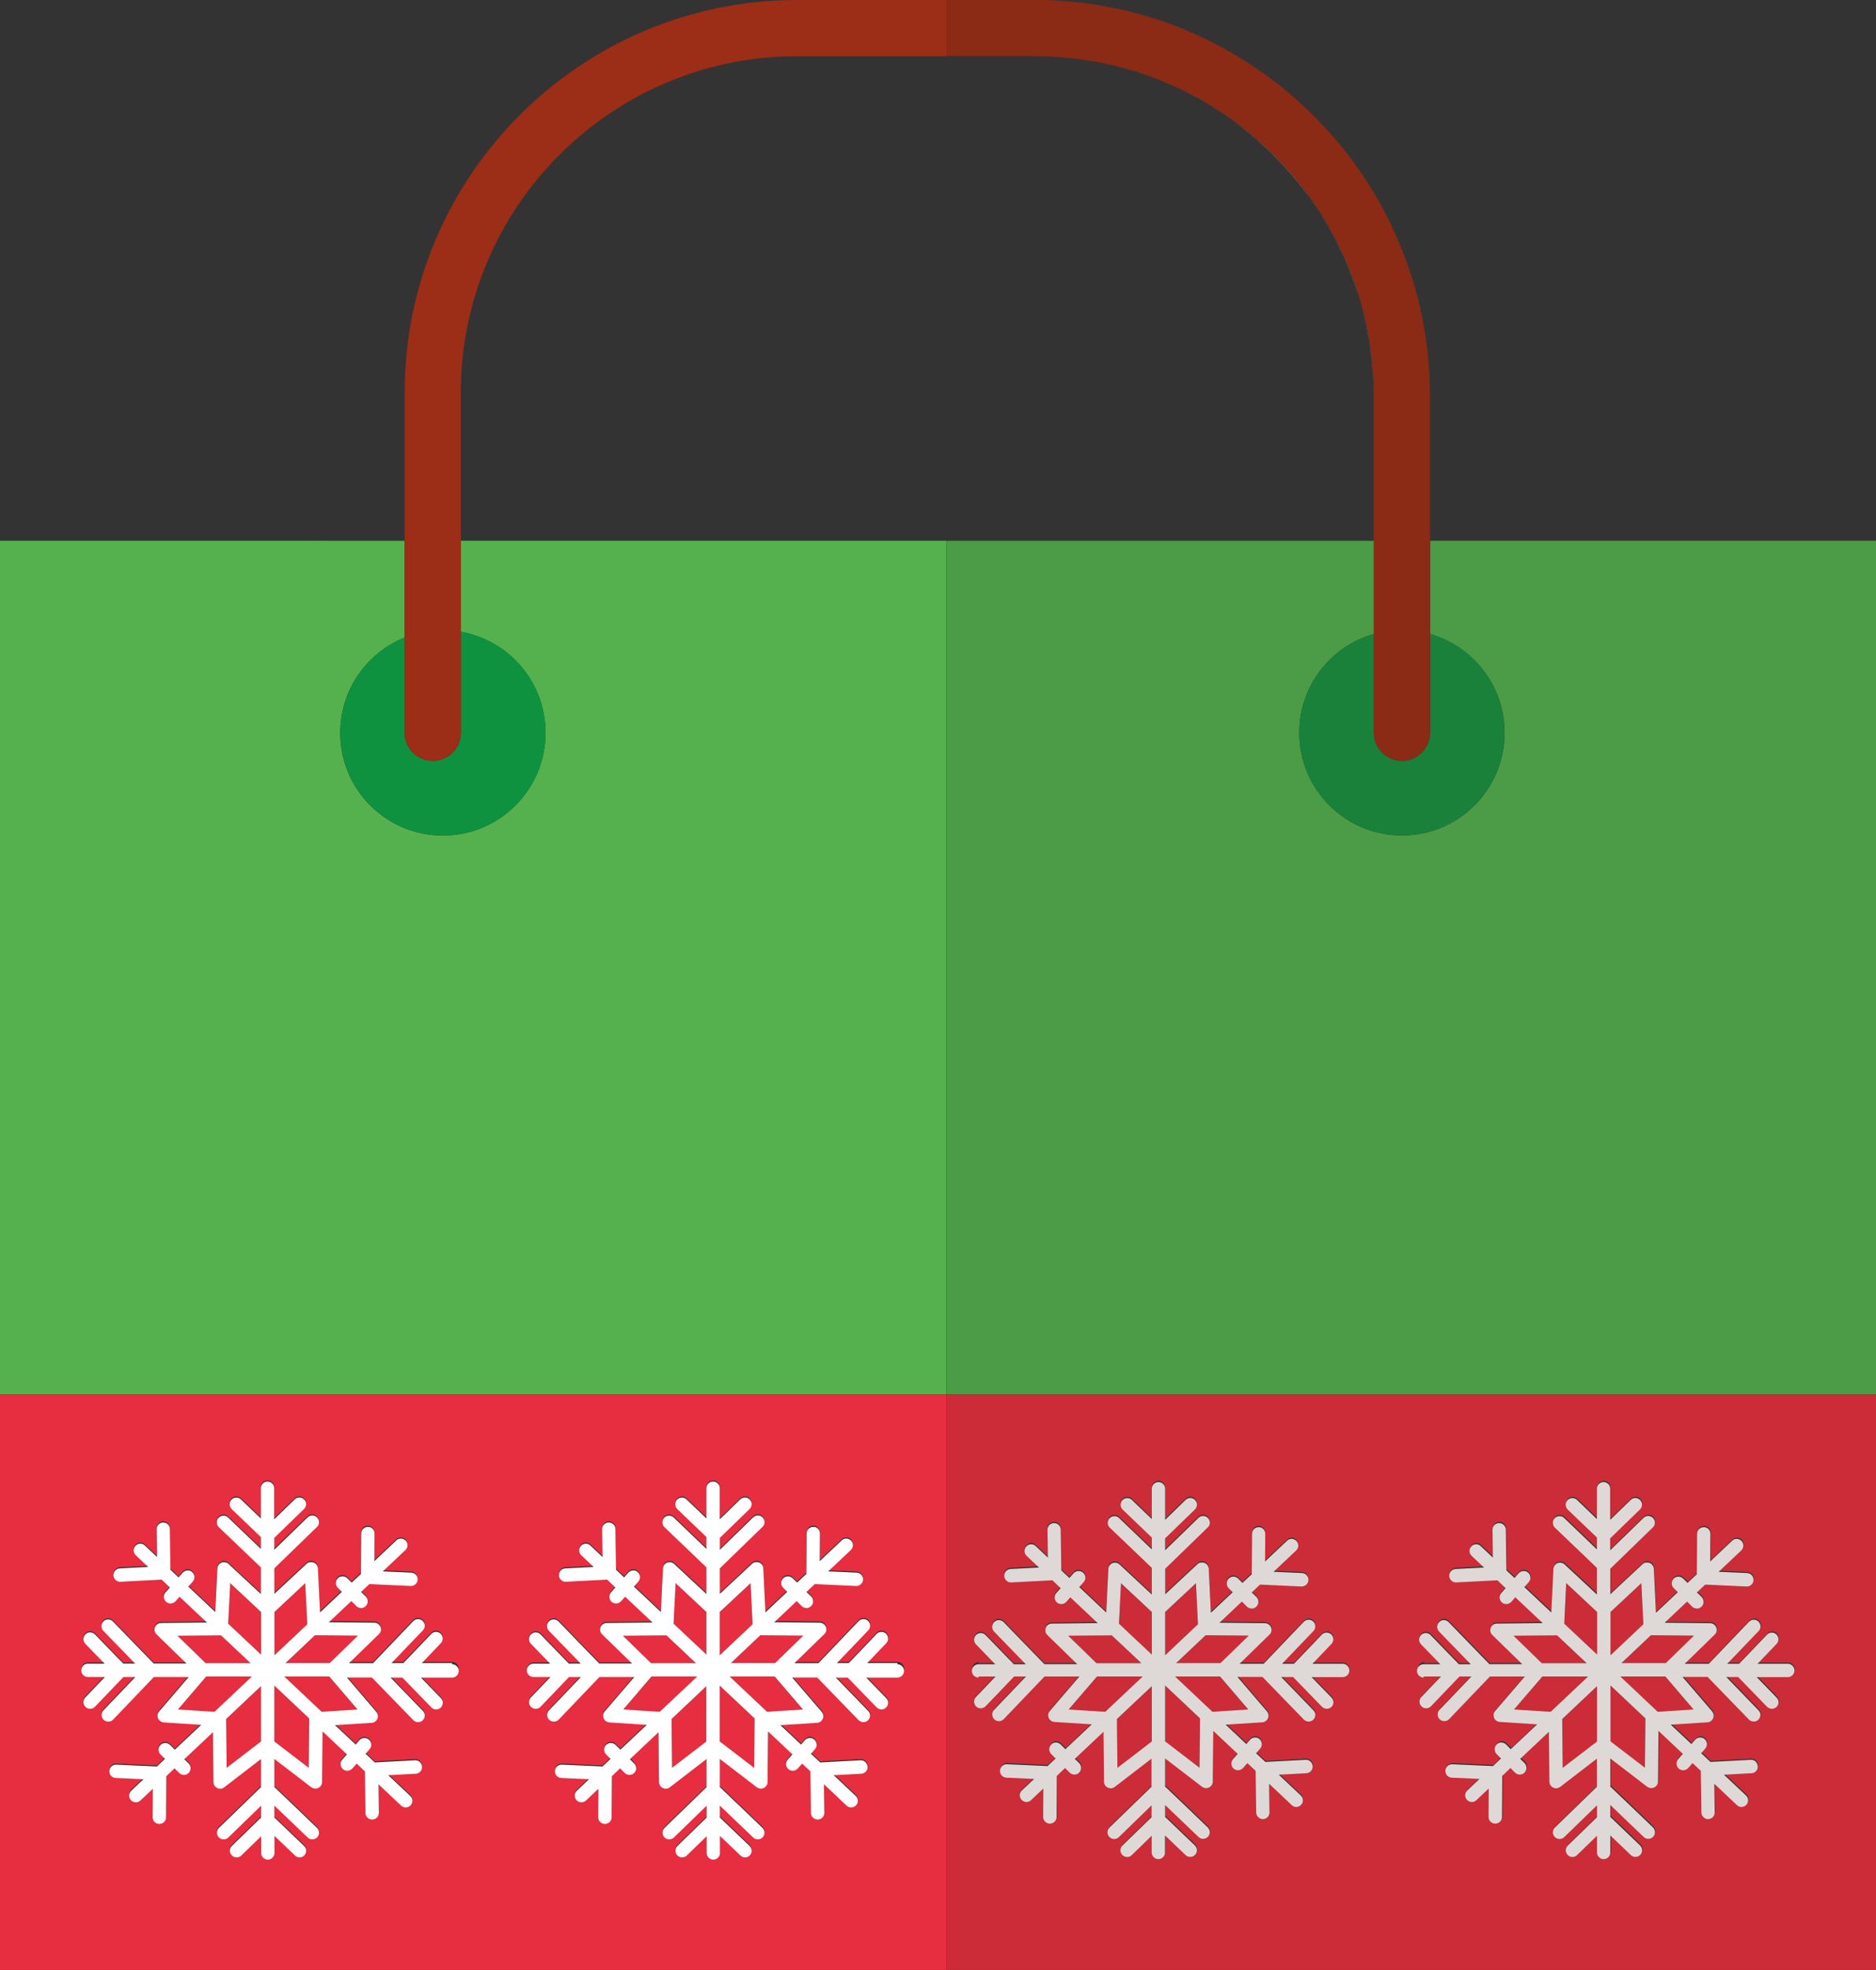 <?xml version="1.0" encoding="UTF-8"?>
<svg id="Layer_2" data-name="Layer 2" xmlns="http://www.w3.org/2000/svg" viewBox="0 0 194.26 203.89">
  <rect x="0" y="0" width="194.26" height="203.89" fill="#333333" stroke="none"/>
  <defs>
    <style>
      .cls-1 {
        fill: #55b14e;
      }

      .cls-2 {
        fill: #19813a;
      }

      .cls-3 {
        fill: #fff;
      }

      .cls-4 {
        fill: none;
      }

      .cls-5 {
        fill: #0f923f;
      }

      .cls-6 {
        fill: #9c2d16;
      }

      .cls-7 {
        fill: #8b2a15;
      }

      .cls-8 {
        fill: #e72d40;
      }

      .cls-9 {
        fill: #4c9b46;
      }

      .cls-10 {
        fill: #ded9d6;
      }

      .cls-11 {
        fill: #cc2b38;
      }
    </style>
  </defs>
  <g id="ICONOS">
    <g>
      <path class="cls-4" d="M142.26,40.95c0-.57-.02-1.13-.04-1.7,0-.19-.03-.37-.04-.55-.02-.38-.05-.75-.09-1.13-.02-.22-.05-.43-.07-.65-.04-.34-.08-.68-.13-1.02-.03-.22-.07-.45-.1-.67-.05-.33-.11-.66-.18-.98-.04-.22-.09-.44-.13-.66-.07-.33-.15-.66-.23-.99-.05-.21-.1-.41-.15-.62-.09-.35-.19-.7-.3-1.05-.05-.17-.1-.35-.15-.52-.16-.51-.33-1.01-.51-1.51,0-.02-.01-.04-.02-.06-.18-.5-.38-.98-.58-1.47-.07-.17-.15-.33-.22-.5-.14-.33-.29-.65-.44-.98-.09-.19-.19-.38-.28-.56-.15-.29-.29-.59-.45-.87-.1-.19-.21-.38-.31-.57-.16-.28-.32-.56-.48-.83-.11-.19-.22-.37-.34-.56-.17-.28-.35-.55-.53-.82-.11-.17-.23-.35-.34-.52-.2-.29-.41-.58-.62-.87-.1-.14-.2-.29-.31-.43-.32-.42-.64-.83-.97-1.24,0,0-.01-.02-.02-.03-.33-.4-.68-.8-1.03-1.19-.12-.13-.24-.26-.36-.38-.24-.26-.49-.52-.73-.77-.15-.15-.29-.29-.44-.43-.23-.23-.47-.45-.71-.68-.16-.15-.32-.29-.48-.43-.24-.21-.48-.42-.73-.63-.16-.14-.33-.28-.5-.41-.25-.21-.51-.41-.77-.61-.16-.12-.32-.25-.49-.37-.29-.21-.58-.42-.88-.62-.14-.1-.28-.2-.43-.3-.44-.29-.88-.58-1.33-.86,0,0-.01,0-.02-.01-.45-.27-.91-.54-1.37-.79-.15-.08-.31-.16-.47-.25-.32-.17-.64-.33-.96-.49-.19-.09-.37-.18-.56-.26-.3-.14-.6-.28-.91-.41-.2-.09-.4-.17-.6-.25-.3-.12-.6-.24-.91-.36-.2-.08-.41-.15-.62-.23-.31-.11-.63-.22-.95-.32-.2-.07-.4-.13-.6-.19-.35-.11-.7-.2-1.06-.3-.17-.05-.34-.1-.52-.14-.53-.13-1.06-.26-1.6-.37,0,0,0,0,0,0-1.14-.23-2.31-.41-3.48-.53-1.18-.12-2.38-.18-3.59-.18h-24.59c-19.19,0-34.81,15.62-34.81,34.81v15.34h94.53v-15.01h0Z"/>
      <path class="cls-1" d="M98.01,55.97h-50.29v9.42c4.98.88,8.77,5.22,8.77,10.46,0,5.87-4.76,10.63-10.63,10.63s-10.63-4.76-10.63-10.63c0-4.47,2.76-8.28,6.66-9.86v-10.02H0v88.34h98.01V55.97Z"/>
      <polygon class="cls-8" points="67.47 173.52 64.54 176.93 68.32 177.17 72.2 173.52 67.47 173.52"/>
      <polygon class="cls-8" points="28.42 180.24 31.97 182.97 32.02 177.89 32.03 177.86 28.42 174.45 28.42 180.24"/>
      <polygon class="cls-8" points="31.61 163.86 28.42 166.84 28.42 171.31 31.82 168.1 31.61 163.86"/>
      <polygon class="cls-8" points="29.44 173.52 33.31 177.16 37.02 176.93 34.1 173.52 29.44 173.52"/>
      <polygon class="cls-8" points="72.07 172.13 69.01 169.25 64.5 169.3 67.42 172.13 72.07 172.13"/>
      <polygon class="cls-8" points="32.66 169.25 32.61 169.25 29.56 172.13 34.15 172.13 37.07 169.3 32.66 169.25"/>
      <path class="cls-8" d="M0,144.31v59.58h98.01v-59.58H0ZM46.81,173.52h-3.22l2.06,2.12.09.11c.05.08.08.16.1.25.04.22-.03.45-.2.62-.1.1-.23.16-.36.18-.13.02-.27,0-.39-.04-.08-.03-.16-.09-.23-.16l-2.99-3.08h-1.23l.1.1,3.24,3.34.09.11.06.12.04.14c.03.22-.03.44-.2.61-.17.16-.4.22-.61.18h-.05c-.12-.04-.23-.1-.32-.2l-4.28-4.41h-2.59l3.05,3.56.08.12.04.09c.03.07.04.15.04.22,0,.09-.02.19-.05.28-.03.06-.06.12-.1.16l-.06.07-.15.11c-.08.04-.18.07-.28.08l-3.8.24,2.14,2.01.39-.45c.05-.06.11-.11.17-.14.11-.06.23-.09.35-.09.16,0,.33.06.46.17.07.06.13.14.17.22.04.08.06.17.07.26,0,.09,0,.18-.03.26-.03.09-.07.17-.14.24l-.42.48.96.9,4.17-.22h.04c.18,0,.35.07.47.19l.08.1c.05.08.09.16.11.26l.02.11c.02.38-.27.71-.65.73l-2.85.15,2.28,2.15c.07.07.12.14.16.22.11.25.07.54-.13.75-.26.28-.7.29-.98.03l-2.34-2.21.04,2.95c0,.12-.03.23-.08.33l-.07.11c-.1.12-.23.21-.39.24l-.14.02c-.09,0-.19-.01-.27-.05l-.08-.04-.14-.1-.05-.05-.04-.05-.06-.1-.02-.05-.03-.09-.02-.16-.06-4.3-.85-.8-.45.51c-.25.29-.69.31-.98.06-.14-.13-.22-.3-.23-.48-.01-.18.04-.36.17-.5l.48-.55-2.52-2.37-.05,5.23c0,.26-.15.5-.39.62-.09.04-.18.07-.28.07-.09,0-.19-.01-.28-.05l-.17-.09-2.16-1.66-1.66-1.27v2.91l2.16,2.06,2.25,2.16c.08.08.14.17.17.27.09.24.04.52-.15.71-.23.24-.6.28-.87.11l-.11-.09-3.45-3.3v1.23l3.08,2.95c.14.13.21.31.21.48,0,.18-.06.36-.19.49-.13.14-.31.21-.48.21h0c-.17,0-.35-.06-.48-.19l-1.09-1.04-1.04-.99v1.76c0,.38-.31.69-.69.69h0c-.38,0-.69-.31-.69-.69v-1.73l-2.06,2c-.27.27-.71.26-.98-.02-.27-.27-.26-.71.01-.98l3.02-2.93v-1.23l-3.39,3.29c-.27.27-.71.26-.98-.01-.27-.27-.26-.71.01-.98l4.35-4.22v-2.91l-3.81,2.93c-.21.16-.49.19-.72.07-.24-.12-.39-.35-.39-.62l-.05-5.16-2.97,2.8.45.44c.27.27.27.71,0,.98-.27.27-.71.27-.98,0l-.48-.48-.85.81-.03,4.26c0,.38-.29.67-.7.69-.38,0-.69-.31-.69-.7l.02-2.94-1.28,1.21c-.28.26-.71.25-.98-.03-.26-.28-.25-.71.03-.98l1.26-1.19-2.87-.13c-.38-.02-.68-.34-.66-.72.02-.37.32-.66.69-.66h.03s4.21.19,4.21.19l.83-.79-.46-.46c-.27-.27-.27-.71,0-.98.13-.14.31-.2.49-.2s.35.07.49.2l.5.49,2.73-2.57-3.87-.25c-.26-.02-.49-.18-.59-.42-.1-.24-.06-.52.11-.72l3.06-3.56h-3.61l-4.22,4.41c-.26.28-.7.29-.98.02-.28-.26-.29-.7-.02-.98l3.3-3.45h-1.23l-2.95,3.08c-.26.28-.7.29-.98.02-.28-.26-.29-.7-.02-.98l2.03-2.12h-1.76c-.38,0-.69-.31-.69-.69s.31-.69.69-.69h1.73l-2-2.06c-.27-.27-.26-.71.02-.98.13-.13.31-.2.48-.2s.36.07.5.21l2.93,3.02h1.23l-3.29-3.39c-.27-.27-.26-.71.01-.98.13-.13.31-.2.48-.2s.36.07.5.21l4.22,4.35h3.4l-3.1-3.01c-.2-.2-.26-.49-.16-.75.1-.26.35-.43.63-.43l4.75-.05-2.84-2.67-.41.47c-.25.29-.69.31-.98.06-.29-.25-.31-.69-.06-.98l.45-.51-.85-.81-4.26.22c-.38.03-.71-.27-.73-.65-.02-.38.27-.71.65-.73l2.94-.15-1.28-1.21c-.28-.26-.29-.7-.03-.98.14-.14.32-.22.5-.22.17,0,.34.06.47.19l1.26,1.19-.04-2.87c0-.38.3-.7.68-.7h0c.38,0,.69.3.69.68l.06,4.21.84.79.43-.49c.14-.16.33-.23.52-.23.16,0,.32.06.46.17.29.25.31.69.06.98l-.46.52,2.79,2.63.22-4.5c.01-.27.18-.51.43-.61.25-.1.53-.05.73.14l3.34,3.11v-2.76l-4.35-4.16c-.28-.26-.29-.7-.02-.98.14-.14.32-.21.5-.21.17,0,.34.06.48.19l3.39,3.25v-1.23l-3.02-2.89c-.28-.26-.29-.7-.02-.98.14-.14.32-.21.5-.21.17,0,.34.06.48.19l2.06,1.97v-3.13c0-.38.31-.69.69-.69.12,0,.23.03.33.08.22.12.36.35.36.61v3.22l2.12-2.06.11-.09.12-.06c.25-.1.55-.04.75.16.1.1.16.23.18.36v.13c0,.18-.06.35-.2.49l-3.08,2.99v1.23l3.45-3.35.11-.09.12-.06c.25-.1.55-.04.75.16.07.08.12.16.16.26.02.07.04.15.04.22h0s-.01.14-.01.14l-.04.13c-.04.08-.09.16-.16.23l-4.41,4.28v2.64l3.34-3.11.1-.08c.11-.07.24-.11.37-.11h.13s.13.05.13.05c.17.07.29.19.37.35.04.08.06.17.07.26l.22,4.55,2.26-2.13-.42-.42c-.27-.27-.27-.71,0-.98.14-.14.31-.2.49-.2s.35.07.49.2l.46.45.96-.9.03-4.18c0-.19.08-.36.2-.49.13-.12.3-.2.49-.2h.14c.07.03.13.05.19.09.08.04.15.1.2.17l.04.05.06.12c.03.08.05.17.05.27l-.02,2.86,2.28-2.15c.13-.13.3-.19.47-.19.18,0,.37.07.5.22.13.14.19.32.19.49,0,.18-.08.35-.22.48l-2.34,2.21,2.95.13c.38.02.68.34.66.72-.02.38-.34.67-.72.66l-4.11-.18h-.18s-.85.79-.85.79l.49.48.09.11c.08.11.12.25.12.38v.13c-.04.13-.1.26-.2.36l-.11.09c-.08.05-.16.09-.25.1h-.13c-.18.01-.35-.05-.49-.19l-.52-.52-2.32,2.19,4.7.05c.25,0,.47.13.59.34l.05.09.03.1c.02.07.02.14.02.2-.01.17-.08.33-.21.45l-3.1,3.01h2.49l4.16-4.35.11-.09c.12-.08.25-.12.39-.12h.01c.17,0,.33.07.47.19.14.13.21.31.21.48,0,.18-.06.36-.19.49l-3.25,3.39h1.23l2.89-3.02c.14-.14.32-.21.5-.21.09,0,.17.02.25.05.08.03.16.08.22.14.28.26.29.7.02.98l-1.97,2.06h3.13c.38,0,.69.31.69.69s-.31.69-.69.69ZM92.93,173.52h-3.22l2.06,2.12.09.11c.05.08.08.16.1.25.04.22-.03.45-.2.62-.1.1-.23.16-.36.18-.13.02-.27,0-.39-.04-.08-.03-.16-.09-.23-.16l-2.99-3.08h-1.23l.1.1,3.24,3.34.09.11.06.12.04.14c.03.22-.03.44-.2.61-.17.16-.4.22-.61.18h-.05c-.12-.04-.23-.1-.32-.2l-4.28-4.41h-2.59l3.06,3.56.08.12.04.09c.03.07.04.15.04.22,0,.09-.02.19-.05.28-.02.06-.06.12-.1.16l-.06.07-.15.11c-.08.04-.18.07-.28.08l-3.8.24,2.14,2.01.39-.45c.05-.06.11-.11.17-.14.11-.06.23-.09.35-.09.16,0,.33.06.46.17.07.06.13.14.17.22.04.08.06.17.07.26,0,.09,0,.18-.03.26-.03.09-.07.17-.14.24l-.42.48.96.9,4.17-.22h.04c.18,0,.35.07.48.19l.08.1c.05.08.09.16.11.26l.02.11c.02.38-.27.71-.65.73l-2.85.15,2.28,2.15c.07.07.12.14.16.22.11.25.07.54-.13.75-.26.28-.7.29-.98.03l-2.34-2.21.04,2.95c0,.12-.03.23-.08.33l-.07.11c-.1.12-.23.21-.39.24l-.14.02c-.09,0-.19-.01-.27-.05l-.08-.04-.14-.1-.05-.05-.04-.05-.06-.1-.02-.05-.03-.09-.02-.16-.06-4.3-.85-.8-.45.51c-.25.29-.69.31-.98.06-.14-.13-.22-.3-.23-.48-.01-.18.04-.36.17-.5l.48-.55-2.52-2.37-.05,5.23c0,.26-.15.5-.39.62-.09.04-.18.07-.28.07-.1,0-.19-.01-.28-.05l-.17-.09-2.16-1.66-1.66-1.27v2.91l2.16,2.06,2.25,2.16c.08.08.14.17.17.27.09.24.04.52-.15.71-.23.24-.6.28-.87.11l-.11-.09-3.45-3.3v1.23l3.08,2.95c.14.13.21.31.21.48,0,.18-.06.36-.19.49-.13.14-.31.21-.48.21h0c-.17,0-.35-.06-.48-.19l-1.09-1.04-1.04-.99v1.76c0,.38-.31.69-.69.69h0c-.38,0-.69-.31-.69-.69v-1.73l-2.06,2c-.27.27-.71.26-.98-.02-.27-.27-.26-.71.02-.98l3.02-2.93v-1.23l-3.39,3.29c-.27.27-.71.26-.98-.01-.27-.27-.26-.71.01-.98l4.35-4.22v-2.91l-3.81,2.93c-.21.16-.49.19-.72.07-.24-.12-.39-.35-.39-.62l-.05-5.16-2.97,2.8.45.44c.27.27.27.71,0,.98-.27.27-.71.27-.98,0l-.48-.48-.85.81-.03,4.26c0,.38-.29.67-.7.69-.38,0-.69-.31-.69-.7l.02-2.94-1.28,1.21c-.28.26-.72.25-.98-.03-.26-.28-.25-.71.03-.98l1.26-1.19-2.87-.13c-.38-.02-.68-.34-.66-.72.02-.37.32-.66.69-.66h.03s4.21.19,4.21.19l.83-.79-.46-.46c-.27-.27-.27-.71,0-.98.13-.14.31-.2.49-.2s.35.07.49.2l.5.49,2.73-2.57-3.87-.25c-.26-.02-.49-.18-.59-.42-.1-.24-.06-.52.11-.72l3.06-3.56h-3.61l-4.22,4.41c-.26.28-.7.29-.98.02-.28-.26-.29-.7-.02-.98l3.3-3.45h-1.23l-2.95,3.08c-.26.28-.7.29-.98.02-.28-.26-.29-.7-.02-.98l2.03-2.12h-1.76c-.38,0-.69-.31-.69-.69s.31-.69.69-.69h1.73l-2-2.06c-.27-.27-.26-.71.02-.98.13-.13.31-.2.48-.2s.36.07.5.21l2.93,3.02h1.23l-3.29-3.39c-.27-.27-.26-.71.01-.98.13-.13.31-.2.48-.2s.36.07.5.21l4.22,4.35h3.4l-3.1-3.01c-.2-.2-.26-.49-.16-.75.1-.26.35-.43.63-.43l4.75-.05-2.84-2.67-.42.47c-.25.29-.69.31-.98.06-.29-.25-.31-.69-.06-.98l.45-.51-.85-.81-4.26.22c-.38.03-.71-.27-.73-.65-.02-.38.27-.71.65-.73l2.94-.15-1.28-1.21c-.28-.26-.29-.7-.03-.98.14-.14.32-.22.5-.22.17,0,.34.06.47.19l1.26,1.19-.04-2.87c0-.38.3-.7.68-.7h.01c.38,0,.69.3.69.68l.06,4.21.84.79.43-.49c.14-.16.33-.23.52-.23.16,0,.33.06.46.17.29.25.31.69.06.98l-.46.52,2.79,2.63.22-4.5c.01-.27.18-.51.43-.61.25-.1.54-.05.73.14l3.34,3.11v-2.76l-4.35-4.16c-.28-.26-.29-.7-.02-.98.14-.14.32-.21.5-.21.17,0,.34.06.48.19l3.39,3.25v-1.23l-3.02-2.89c-.28-.26-.29-.7-.02-.98.14-.14.32-.21.5-.21.17,0,.34.06.48.19l2.06,1.97v-3.13c0-.38.31-.69.69-.69.12,0,.23.03.33.08.22.12.36.35.36.61v3.22l2.12-2.06.11-.09.12-.06c.25-.1.55-.04.75.16.1.1.16.23.18.36v.13c0,.18-.06.35-.2.49l-3.08,2.99v1.23l3.45-3.35.11-.09.12-.06c.25-.1.55-.04.75.16.07.08.12.16.16.26.02.07.04.15.04.22h0s-.02.14-.02.14l-.04.13c-.03.08-.09.16-.16.23l-4.41,4.28v2.64l3.34-3.11.1-.08c.11-.07.24-.11.37-.11h.13s.13.05.13.05c.16.07.29.19.37.35.04.08.06.17.06.26l.22,4.55,2.26-2.13-.42-.42c-.27-.27-.27-.71,0-.98.14-.14.31-.2.49-.2s.35.07.49.2l.46.45.96-.9.03-4.18c0-.19.08-.36.2-.49.13-.12.3-.2.49-.2h.14c.07.03.13.05.19.09.08.04.15.1.2.17l.04.05.06.12c.03.08.05.17.05.27l-.02,2.86,2.28-2.15c.13-.13.3-.19.47-.19.18,0,.37.07.5.22.13.14.19.32.19.49,0,.18-.08.35-.22.48l-2.34,2.21,2.95.13c.38.02.68.34.66.72-.02.38-.34.67-.72.66l-4.11-.18h-.18s-.85.79-.85.79l.49.48.09.11c.08.11.11.25.12.38v.13c-.04.13-.1.26-.2.36l-.11.09c-.08.05-.16.09-.25.1h-.13c-.18.01-.35-.05-.49-.19l-.52-.52-2.32,2.19,4.7.05c.25,0,.47.13.59.34l.05.09.03.1c.02.07.02.14.02.2-.01.17-.08.33-.21.45l-3.1,3.01h2.49l4.16-4.35.11-.09c.12-.08.25-.12.39-.12h.01c.17,0,.33.07.47.19.14.13.21.31.21.48,0,.18-.06.36-.19.49l-3.25,3.39h1.23l2.89-3.02c.14-.14.32-.21.5-.21.09,0,.17.02.25.05.08.03.16.08.22.14.28.26.29.7.02.98l-1.97,2.06h3.13c.38,0,.69.31.69.69s-.31.69-.69.69Z"/>
      <polygon class="cls-8" points="23.64 168.05 27.03 171.25 27.03 166.84 23.84 163.86 23.64 168.05"/>
      <polygon class="cls-8" points="25.95 172.13 22.9 169.25 18.38 169.3 21.3 172.13 25.95 172.13"/>
      <polygon class="cls-8" points="23.48 182.97 27.03 180.24 27.03 174.52 23.43 177.92 23.48 182.97"/>
      <polygon class="cls-8" points="21.35 173.52 18.43 176.93 22.21 177.17 26.08 173.52 21.35 173.52"/>
      <polygon class="cls-8" points="74.53 180.24 78.09 182.97 78.14 177.89 78.15 177.86 74.53 174.45 74.53 180.24"/>
      <polygon class="cls-8" points="69.75 168.05 73.15 171.25 73.15 166.84 69.96 163.86 69.75 168.05"/>
      <polygon class="cls-8" points="77.72 163.86 74.53 166.84 74.53 171.31 77.93 168.1 77.72 163.86"/>
      <polygon class="cls-8" points="75.56 173.52 79.43 177.16 83.14 176.93 80.21 173.52 75.56 173.52"/>
      <polygon class="cls-8" points="78.77 169.25 78.73 169.25 75.68 172.13 80.27 172.13 83.18 169.3 78.77 169.25"/>
      <polygon class="cls-8" points="69.59 182.97 73.15 180.24 73.15 174.52 69.55 177.92 69.59 182.97"/>
      <path class="cls-3" d="M46.81,172.13h-3.13l1.97-2.06c.26-.28.25-.71-.02-.98-.07-.06-.14-.11-.22-.14-.08-.03-.17-.05-.25-.05-.18,0-.36.07-.5.21l-2.89,3.02h-1.23l3.25-3.39c.13-.14.2-.32.19-.49,0-.18-.08-.35-.21-.48-.13-.13-.3-.19-.47-.19h-.01c-.14,0-.27.04-.39.12l-.11.09-4.16,4.35h-2.49l3.1-3.01c.13-.12.2-.28.21-.45,0-.07,0-.14-.02-.2l-.03-.1-.05-.09c-.12-.21-.34-.34-.59-.34l-4.7-.05,2.32-2.19.52.52c.14.13.31.2.49.2h.13c.09-.03.17-.07.25-.12l.11-.09c.1-.1.16-.23.19-.36v-.13c.01-.13-.03-.27-.1-.38l-.09-.11-.49-.48.85-.8h.18s4.11.19,4.11.19c.38.01.7-.28.72-.66.02-.38-.28-.71-.66-.72l-2.95-.13,2.34-2.21c.14-.13.21-.31.22-.48,0-.18-.06-.36-.19-.49-.14-.14-.32-.22-.5-.22-.17,0-.34.06-.47.19l-2.28,2.15.02-2.86c0-.1-.02-.19-.05-.27l-.06-.12-.04-.05c-.06-.07-.12-.13-.2-.17-.06-.03-.12-.06-.19-.07h-.14s0-.01,0-.01c-.19,0-.36.08-.49.2-.13.12-.2.3-.2.49l-.03,4.18-.96.9-.46-.45c-.13-.13-.31-.2-.49-.2s-.36.07-.49.2c-.27.27-.27.71,0,.98l.42.42-2.26,2.13-.22-4.55c0-.09-.03-.18-.07-.26-.07-.16-.2-.28-.37-.35l-.13-.04h-.13c-.13-.01-.26.02-.37.09l-.1.08-3.34,3.11v-2.64l4.41-4.28c.07-.07.12-.14.16-.23l.04-.13v-.13s.01-.01.01-.01c0-.08-.01-.15-.04-.22-.03-.09-.08-.18-.16-.26-.2-.21-.5-.26-.75-.16l-.12.06-.11.09-3.45,3.35v-1.23l3.08-2.99c.14-.13.21-.31.21-.49v-.13c-.03-.13-.1-.26-.2-.36-.2-.21-.49-.26-.75-.16l-.12.06-.11.09-2.12,2.06v-3.22c0-.26-.15-.49-.36-.61-.1-.05-.21-.08-.33-.08-.38,0-.69.31-.69.69v3.13l-2.06-1.97c-.13-.13-.31-.19-.48-.19-.18,0-.36.07-.5.21-.26.28-.25.71.02.98l3.02,2.89v1.23l-3.39-3.25c-.13-.13-.31-.19-.48-.19-.18,0-.36.07-.5.21-.26.28-.25.71.02.98l4.35,4.16v2.76l-3.34-3.11c-.2-.18-.48-.24-.73-.14-.25.1-.42.34-.43.61l-.22,4.5-2.79-2.63.46-.52c.25-.29.22-.72-.06-.98-.13-.12-.29-.17-.46-.17-.19,0-.38.08-.52.23l-.43.49-.84-.79-.06-4.21c0-.38-.31-.68-.69-.68h0c-.38,0-.69.32-.68.7l.04,2.87-1.26-1.19c-.13-.13-.3-.19-.47-.19-.18,0-.37.07-.5.22-.26.28-.25.71.03.98l1.28,1.21-2.94.15c-.38.02-.67.35-.65.73.02.38.35.68.73.65l4.26-.22.85.81-.45.51c-.25.29-.22.72.06.98.29.25.72.22.98-.06l.41-.47,2.84,2.67-4.75.05c-.28,0-.53.17-.63.43-.1.26-.04.56.16.75l3.1,3.01h-3.4l-4.22-4.35c-.14-.14-.32-.21-.5-.21s-.35.07-.48.2c-.27.27-.28.7-.01.98l3.29,3.39h-1.23l-2.93-3.02c-.14-.14-.32-.21-.5-.21s-.35.07-.48.2c-.27.27-.28.7-.02.98l2,2.06h-1.73c-.38,0-.69.31-.69.69s.31.69.69.69h1.76l-2.03,2.12c-.26.28-.25.71.02.98.28.26.71.26.98-.02l2.95-3.08h1.23l-3.3,3.45c-.26.28-.25.71.02.98.28.26.71.25.98-.02l4.22-4.41h3.61l-3.06,3.56c-.17.2-.21.48-.11.72.1.24.33.4.59.42l3.87.25-2.73,2.57-.5-.49c-.13-.13-.31-.2-.49-.2s-.36.07-.49.2c-.27.27-.27.71,0,.98l.46.46-.83.79-4.21-.19h-.03c-.37,0-.67.29-.69.66-.02.38.28.71.66.72l2.87.13-1.26,1.19c-.28.26-.29.7-.03.98.26.28.7.29.98.03l1.28-1.21-.02,2.94c0,.38.3.69.69.7.41-.02.69-.3.7-.69l.03-4.26.85-.81.48.48c.27.27.71.27.98,0,.27-.27.27-.71,0-.98l-.45-.44,2.97-2.8.05,5.16c0,.26.15.5.39.62.24.11.52.09.72-.07l3.81-2.93v2.91l-4.35,4.22c-.27.27-.28.7-.01.98.27.27.7.28.98.01l3.39-3.29v1.23l-3.02,2.93c-.27.27-.28.7-.01.98.27.27.7.28.98.02l2.06-2v1.73c0,.38.31.69.69.69h0c.38,0,.69-.31.69-.69v-1.76l1.04.99,1.09,1.04c.14.13.31.19.48.19h0c.18,0,.35-.07.48-.21.13-.14.2-.32.19-.49,0-.18-.08-.35-.21-.48l-3.08-2.95v-1.23l3.45,3.3.11.09c.27.17.64.13.87-.11.19-.2.23-.47.15-.71-.03-.1-.09-.19-.17-.27l-2.25-2.16-2.16-2.06v-2.91l1.66,1.27,2.16,1.66.17.09c.09.03.18.05.28.05.09,0,.19-.03.28-.07.24-.12.39-.35.39-.62l.05-5.23,2.52,2.37-.48.55c-.13.14-.18.32-.17.5.01.18.09.35.23.48.29.25.72.22.98-.06l.45-.51.85.8.06,4.3.02.16.03.09.02.05.06.1.04.05.05.05.14.1.08.04c.08.03.17.05.27.05l.14-.02c.16-.03.29-.12.39-.24l.07-.11c.05-.1.08-.21.08-.33l-.04-2.95,2.34,2.21c.28.26.72.25.98-.03.2-.21.24-.51.13-.75-.04-.08-.09-.16-.16-.22l-2.28-2.15,2.85-.15c.38-.02.67-.34.65-.73l-.02-.11c-.02-.09-.06-.18-.11-.26l-.08-.1c-.12-.12-.29-.19-.47-.19h-.04s-4.17.22-4.17.22l-.96-.9.42-.48c.06-.07.11-.15.14-.24.03-.08.04-.17.03-.26,0-.09-.03-.18-.07-.26-.04-.08-.09-.16-.17-.22-.13-.11-.3-.17-.46-.17-.12,0-.24.03-.35.09-.06.04-.12.08-.17.14l-.39.45-2.14-2.01,3.8-.24c.1,0,.19-.03.28-.08l.15-.11.06-.07s.07-.1.1-.16c.04-.09.06-.19.05-.28,0-.08-.02-.15-.04-.22l-.04-.09-.08-.12-3.05-3.56h2.59l4.28,4.41c.09.09.2.15.32.19h.05c.21.05.44,0,.61-.17.17-.16.24-.39.2-.61l-.04-.14-.06-.12-.09-.11-3.24-3.34-.1-.1h1.23l2.99,3.08c.07.07.14.12.23.16.12.05.26.07.39.04.13-.02.26-.09.36-.18.17-.17.24-.4.2-.62-.02-.09-.05-.17-.1-.25l-.09-.11-2.06-2.12h3.22c.38,0,.69-.31.69-.69s-.31-.69-.69-.69ZM18.38,169.3l4.51-.04,3.06,2.88h-4.65l-2.92-2.84ZM22.21,177.17l-3.78-.24,2.92-3.41h4.73l-3.87,3.65ZM27.03,180.24l-3.56,2.73-.05-5.05,3.6-3.4v5.72ZM27.03,171.25l-3.4-3.2.21-4.19,3.19,2.98v4.41ZM28.42,166.84l3.19-2.98.21,4.25-3.4,3.21v-4.47ZM32.02,177.89l-.05,5.08-3.56-2.73v-5.78l3.61,3.4v.03ZM37.02,176.93l-3.71.24-3.87-3.65h4.66l2.92,3.41ZM34.15,172.13h-4.59l3.05-2.88h.04s4.41.04,4.41.04l-2.92,2.84Z"/>
      <path class="cls-3" d="M92.93,172.13h-3.13l1.97-2.06c.26-.28.25-.71-.02-.98-.07-.06-.14-.11-.22-.14-.08-.03-.17-.05-.25-.05-.18,0-.36.07-.5.21l-2.89,3.02h-1.23l3.25-3.39c.13-.14.2-.32.19-.49,0-.18-.08-.35-.21-.48-.13-.13-.3-.19-.47-.19h-.01c-.14,0-.27.04-.39.12l-.11.09-4.16,4.35h-2.49l3.1-3.01c.13-.12.2-.28.21-.45,0-.07,0-.14-.02-.2l-.03-.1-.05-.09c-.12-.21-.34-.34-.59-.34l-4.7-.05,2.32-2.19.52.52c.14.13.31.2.49.2h.13c.09-.03.17-.07.25-.12l.11-.09c.1-.1.16-.23.19-.36v-.13c.01-.13-.03-.27-.1-.38l-.09-.11-.49-.48.85-.8h.18s4.11.19,4.11.19c.38.01.7-.28.72-.66.02-.38-.28-.71-.66-.72l-2.95-.13,2.34-2.21c.14-.13.21-.31.22-.48,0-.18-.06-.36-.19-.49-.14-.14-.32-.22-.5-.22-.17,0-.34.06-.47.19l-2.28,2.15.02-2.86c0-.1-.02-.19-.05-.27l-.06-.12-.04-.05c-.06-.07-.12-.13-.2-.17-.06-.03-.12-.06-.19-.07h-.14s0-.01,0-.01c-.19,0-.36.08-.49.2-.13.12-.2.3-.2.49l-.03,4.18-.96.9-.46-.45c-.13-.13-.31-.2-.49-.2s-.36.07-.49.2c-.27.27-.27.71,0,.98l.42.42-2.26,2.13-.22-4.55c0-.09-.03-.18-.06-.26-.07-.16-.2-.28-.37-.35l-.13-.04h-.13c-.13-.01-.26.02-.37.09l-.1.08-3.34,3.11v-2.64l4.41-4.28c.07-.07.12-.14.16-.23l.04-.13.02-.13h0c0-.09-.01-.16-.04-.23-.03-.09-.08-.18-.16-.26-.2-.21-.5-.26-.75-.16l-.12.06-.11.09-3.45,3.35v-1.23l3.08-2.99c.14-.13.21-.31.21-.49v-.13c-.03-.13-.1-.26-.2-.36-.2-.21-.5-.26-.75-.16l-.12.06-.11.09-2.12,2.06v-3.22c0-.26-.15-.49-.36-.61-.1-.05-.21-.08-.33-.08-.38,0-.69.31-.69.69v3.13l-2.06-1.97c-.13-.13-.31-.19-.48-.19-.18,0-.36.07-.5.21-.26.28-.25.71.02.98l3.02,2.89v1.23l-3.39-3.25c-.13-.13-.31-.19-.48-.19-.18,0-.36.07-.5.21-.26.28-.25.71.02.98l4.35,4.16v2.76l-3.34-3.11c-.2-.18-.48-.24-.73-.14-.25.1-.42.34-.43.61l-.22,4.5-2.79-2.63.46-.52c.25-.29.22-.72-.06-.98-.13-.12-.29-.17-.46-.17-.19,0-.38.08-.52.23l-.43.49-.84-.79-.06-4.21c0-.38-.31-.68-.69-.68h-.01c-.38,0-.69.32-.68.7l.04,2.87-1.26-1.19c-.13-.13-.3-.19-.47-.19-.18,0-.37.07-.5.22-.26.28-.25.71.03.98l1.28,1.21-2.94.15c-.38.02-.68.35-.65.73.02.38.35.68.73.65l4.26-.22.85.81-.45.51c-.25.29-.22.72.06.98.29.25.72.22.98-.06l.42-.47,2.84,2.67-4.75.05c-.28,0-.53.17-.63.43-.1.26-.04.56.16.75l3.1,3.01h-3.4l-4.22-4.35c-.14-.14-.32-.21-.5-.21s-.35.07-.48.2c-.27.27-.28.7-.01.98l3.29,3.39h-1.23l-2.93-3.02c-.14-.14-.32-.21-.5-.21s-.35.07-.48.2c-.27.27-.28.7-.02.98l2,2.06h-1.73c-.38,0-.69.31-.69.69s.31.69.69.69h1.76l-2.03,2.12c-.26.28-.25.71.02.98.28.26.71.26.98-.02l2.95-3.08h1.23l-3.3,3.45c-.26.28-.25.71.02.98.28.26.71.25.98-.02l4.22-4.41h3.61l-3.06,3.56c-.17.2-.21.48-.11.72.1.24.33.4.59.42l3.87.25-2.73,2.57-.5-.49c-.13-.13-.31-.2-.49-.2s-.36.07-.49.2c-.27.27-.27.71,0,.98l.46.46-.83.79-4.21-.19h-.03c-.37,0-.67.29-.69.66-.02.38.28.71.66.72l2.87.13-1.26,1.19c-.28.26-.29.7-.03.98.26.28.7.29.98.03l1.28-1.21-.02,2.94c0,.38.3.69.69.7.41-.02.69-.3.7-.69l.03-4.26.85-.81.48.48c.27.27.71.27.98,0,.27-.27.27-.71,0-.98l-.45-.44,2.97-2.8.05,5.16c0,.26.15.5.39.62.24.11.52.09.72-.07l3.81-2.93v2.91l-4.35,4.22c-.27.27-.28.7-.01.98.27.27.7.28.98.01l3.39-3.29v1.23l-3.02,2.93c-.27.27-.28.7-.02.98.27.27.7.28.98.02l2.06-2v1.73c0,.38.31.69.69.69h0c.38,0,.69-.31.69-.69v-1.76l1.04.99,1.09,1.04c.14.13.31.19.48.19h0c.18,0,.35-.07.48-.21.13-.14.2-.32.19-.49,0-.18-.07-.35-.21-.48l-3.08-2.95v-1.23l3.45,3.3.11.09c.27.17.64.13.87-.11.19-.2.23-.47.15-.71-.04-.1-.09-.19-.17-.27l-2.25-2.16-2.16-2.06v-2.91l1.66,1.27,2.16,1.66.17.09c.09.03.18.05.28.05.09,0,.19-.03.28-.07.24-.12.39-.35.39-.62l.05-5.23,2.52,2.37-.48.55c-.13.14-.18.32-.17.5.01.18.09.35.23.48.29.25.72.22.98-.06l.45-.51.85.8.06,4.3.02.16.03.09.02.05.06.1.04.05.05.05.14.1.08.04c.08.03.17.05.27.05l.14-.02c.16-.03.29-.12.39-.24l.07-.11c.05-.1.08-.21.08-.33l-.04-2.95,2.34,2.21c.28.26.71.25.98-.03.2-.21.24-.51.13-.75-.04-.08-.09-.16-.16-.22l-2.28-2.15,2.85-.15c.38-.02.68-.34.65-.73l-.02-.11c-.02-.09-.06-.18-.11-.26l-.08-.1c-.12-.12-.29-.19-.48-.19h-.04s-4.17.22-4.17.22l-.96-.9.42-.48c.06-.07.11-.15.14-.24.03-.08.04-.17.03-.26,0-.09-.03-.18-.07-.26-.04-.08-.09-.16-.17-.22-.13-.11-.29-.17-.46-.17-.12,0-.24.03-.35.09-.06.04-.12.08-.17.14l-.39.45-2.14-2.01,3.8-.24c.1,0,.19-.03.28-.08l.15-.11.06-.07s.07-.1.1-.16c.04-.09.06-.19.05-.28,0-.08-.02-.15-.04-.22l-.04-.09-.08-.12-3.06-3.56h2.59l4.28,4.41c.09.09.21.15.32.19h.05c.21.05.44,0,.61-.17.17-.16.24-.39.2-.61l-.04-.14-.06-.12-.09-.11-3.24-3.34-.1-.1h1.23l2.99,3.08c.07.07.14.12.23.16.12.05.26.07.39.04.13-.02.26-.09.36-.18.17-.17.24-.4.2-.62-.02-.09-.05-.17-.1-.25l-.09-.11-2.06-2.12h3.22c.38,0,.69-.31.69-.69s-.31-.69-.69-.69ZM64.5,169.3l4.51-.04,3.06,2.88h-4.65l-2.92-2.84ZM68.32,177.17l-3.78-.24,2.92-3.41h4.73l-3.87,3.65ZM73.15,180.24l-3.56,2.73-.05-5.05,3.6-3.4v5.72ZM73.15,171.25l-3.4-3.2.21-4.19,3.19,2.98v4.41ZM74.53,166.84l3.19-2.98.21,4.25-3.4,3.21v-4.47ZM78.14,177.89l-.05,5.08-3.56-2.73v-5.78l3.61,3.4v.03ZM83.14,176.93l-3.71.24-3.87-3.65h4.66l2.93,3.41ZM80.27,172.13h-4.59l3.05-2.88h.04s4.41.04,4.41.04l-2.92,2.84Z"/>
      <path class="cls-5" d="M44.81,78.75c-1.61,0-2.91-1.3-2.91-2.91v-9.86c-3.9,1.57-6.66,5.39-6.66,9.86,0,5.87,4.76,10.63,10.63,10.63s10.63-4.76,10.63-10.63c0-5.24-3.79-9.58-8.77-10.46v10.46c0,1.61-1.3,2.91-2.91,2.91Z"/>
      <path class="cls-6" d="M131.41,8c.08.06.16.11.23.17-.08-.06-.16-.11-.23-.17Z"/>
      <path class="cls-6" d="M133.07,9.29c.14.11.27.23.4.34-.14-.11-.27-.23-.4-.34Z"/>
      <path class="cls-6" d="M144.77,24.84c.08.19.16.39.24.59-.08-.2-.16-.39-.24-.59Z"/>
      <path class="cls-6" d="M124.8,4.02c.13.06.25.13.38.19-.13-.06-.25-.13-.38-.19Z"/>
      <path class="cls-6" d="M129.65,6.77c.17.11.34.22.51.34-.17-.12-.34-.23-.51-.34Z"/>
      <path class="cls-6" d="M135.79,11.75c.16.15.31.31.47.47-.15-.16-.31-.31-.47-.47Z"/>
      <path class="cls-6" d="M128.04,5.76c.19.11.38.23.57.35-.19-.12-.38-.23-.57-.35Z"/>
      <path class="cls-6" d="M126.43,4.85c.19.1.37.21.56.31-.19-.1-.37-.21-.56-.31Z"/>
      <path class="cls-6" d="M142.93,21.11c.08.14.16.29.24.43-.08-.14-.16-.29-.24-.43Z"/>
      <path class="cls-6" d="M141.92,19.39c.11.18.23.37.34.55-.11-.19-.23-.37-.34-.55Z"/>
      <path class="cls-6" d="M137.13,13.13c.13.14.26.27.39.41-.13-.14-.26-.28-.39-.41Z"/>
      <path class="cls-6" d="M144.01,23.16c.06.11.11.23.16.35-.05-.12-.1-.23-.16-.35Z"/>
      <path class="cls-6" d="M138.71,14.91s.04.06.07.09c-.02-.03-.04-.06-.07-.09Z"/>
      <path class="cls-6" d="M140.9,17.83c.13.18.25.37.37.55-.12-.19-.25-.37-.37-.55Z"/>
      <path class="cls-6" d="M139.83,16.34c.12.16.23.32.35.48-.12-.16-.23-.32-.35-.48Z"/>
      <path class="cls-6" d="M134.45,10.48c.16.15.32.29.48.44-.16-.15-.32-.3-.48-.44Z"/>
      <path class="cls-6" d="M126.67,11.78s-.06-.04-.09-.07c-.41-.27-.82-.54-1.24-.79.45.27.9.56,1.33.86Z"/>
      <path class="cls-6" d="M127.79,12.56c-.23-.17-.46-.32-.69-.48.29.2.59.41.88.62-.06-.05-.12-.09-.18-.14Z"/>
      <path class="cls-6" d="M132.09,16.26c.25.25.49.51.73.77-.24-.26-.49-.52-.73-.77Z"/>
      <path class="cls-6" d="M122.69,3.08c.15.06.29.12.44.18-.14-.06-.29-.12-.44-.18Z"/>
      <path class="cls-6" d="M109,.05c.17,0,.34.02.51.03-.17,0-.34-.02-.51-.03Z"/>
      <path class="cls-6" d="M125.32,10.91c-.45-.27-.91-.54-1.37-.79.46.25.92.52,1.37.79Z"/>
      <path class="cls-6" d="M122.72,9.48c-.07-.03-.14-.06-.21-.1.32.16.64.32.96.49-.25-.13-.5-.27-.75-.39Z"/>
      <path class="cls-6" d="M129.24,13.68c-.25-.21-.51-.41-.77-.61.26.2.52.4.77.61Z"/>
      <path class="cls-6" d="M118.98,1.76c.22.07.44.14.65.2-.22-.07-.43-.14-.65-.2Z"/>
      <path class="cls-6" d="M117.28,1.28c.09.02.18.05.28.08-.09-.02-.18-.05-.28-.08Z"/>
      <path class="cls-6" d="M120.79,2.36c.21.07.41.14.62.22-.2-.08-.41-.15-.62-.22Z"/>
      <path class="cls-6" d="M113.2.45c.15.02.29.05.44.07-.15-.02-.29-.05-.44-.07Z"/>
      <path class="cls-6" d="M111.04.19c.12.01.23.02.35.03-.12-.01-.23-.02-.35-.03Z"/>
      <path class="cls-6" d="M115.08.78c.15.03.3.06.45.09-.15-.03-.3-.06-.45-.09Z"/>
      <path class="cls-6" d="M117.97,7.54c.32.1.63.21.95.32-.31-.11-.63-.22-.95-.32Z"/>
      <path class="cls-6" d="M140.11,28.86c-.18-.5-.38-.98-.58-1.47.2.48.4.97.58,1.47Z"/>
      <path class="cls-6" d="M139.31,26.89c-.14-.33-.29-.65-.44-.98.15.32.3.65.44.98Z"/>
      <path class="cls-6" d="M140.64,30.42c-.16-.51-.33-1.01-.51-1.51.18.5.35,1,.51,1.51Z"/>
      <path class="cls-6" d="M141.78,35.24c-.05-.33-.11-.66-.18-.98.06.33.12.65.18.98Z"/>
      <path class="cls-6" d="M142.02,36.92c-.04-.34-.08-.68-.13-1.02.05.34.09.68.13,1.02Z"/>
      <path class="cls-6" d="M138.59,25.35c-.15-.29-.29-.59-.45-.87.15.29.3.58.45.87Z"/>
      <path class="cls-6" d="M141.48,33.6c-.07-.33-.15-.66-.23-.99.08.33.16.66.23.99Z"/>
      <path class="cls-6" d="M141.09,31.99c-.09-.35-.19-.7-.3-1.05.1.35.21.7.3,1.05Z"/>
      <path class="cls-6" d="M131.65,15.83c-.23-.23-.47-.45-.71-.68.24.22.47.45.71.68Z"/>
      <path class="cls-6" d="M137.83,23.9c-.16-.28-.32-.56-.48-.83.16.28.32.55.48.83Z"/>
      <path class="cls-6" d="M130.46,14.72c-.24-.21-.48-.42-.73-.63.25.21.49.42.73.63Z"/>
      <path class="cls-6" d="M134.21,18.61c-.33-.4-.68-.8-1.03-1.19.35.39.69.78,1.03,1.19Z"/>
      <path class="cls-6" d="M135.21,19.87c-.32-.42-.64-.83-.97-1.24.33.4.66.82.97,1.24Z"/>
      <path class="cls-6" d="M137.01,22.51c-.17-.28-.35-.55-.53-.82.18.27.36.55.53.82Z"/>
      <path class="cls-6" d="M136.13,21.17c-.2-.29-.41-.58-.62-.87.21.29.42.58.62.87Z"/>
      <path class="cls-6" d="M114.2,6.54c.54.11,1.07.24,1.6.37-.53-.13-1.06-.26-1.6-.37Z"/>
      <path class="cls-6" d="M147.22,32.6c.04.17.06.34.1.52-.03-.17-.06-.35-.1-.52Z"/>
      <path class="cls-6" d="M147.56,34.47c.04.22.07.45.1.67-.03-.22-.06-.45-.1-.67Z"/>
      <path class="cls-6" d="M147.82,36.39c.03.23.05.46.07.7-.02-.23-.05-.46-.07-.7Z"/>
      <path class="cls-6" d="M146.7,30.44c.03.11.07.23.1.34-.03-.11-.06-.23-.1-.34Z"/>
      <path class="cls-6" d="M146.09,28.38c.07.2.13.4.2.61-.06-.2-.13-.41-.2-.61Z"/>
      <path class="cls-6" d="M147.99,38.4c.01.2.03.41.04.61,0-.21-.03-.41-.04-.61Z"/>
      <path class="cls-6" d="M119.53,8.09c.31.12.61.24.91.36-.3-.12-.6-.24-.91-.36Z"/>
      <path class="cls-6" d="M142.26,40.95c0-.57-.02-1.13-.04-1.7.03.56.04,1.13.04,1.7Z"/>
      <path class="cls-6" d="M142.18,38.7c-.02-.38-.05-.75-.09-1.13.04.37.06.75.09,1.13Z"/>
      <path class="cls-6" d="M121.04,8.7c.31.13.61.27.91.41-.3-.14-.6-.28-.91-.41Z"/>
      <path class="cls-6" d="M116.31,7.05c.35.1.71.19,1.06.3-.35-.11-.7-.2-1.06-.3Z"/>
      <path class="cls-6" d="M145.46,26.57c.08.21.16.43.24.64-.08-.21-.16-.43-.24-.64Z"/>
      <path class="cls-6" d="M41.9,75.84c0,1.61,1.3,2.91,2.91,2.91s2.91-1.3,2.91-2.91v-35.21c0-19.19,15.62-34.81,34.81-34.81h15.48V0h-15.48c-22.4,0-40.63,18.23-40.63,40.63v35.21Z"/>
      <path class="cls-9" d="M148.08,65.62c4.45,1.27,7.72,5.36,7.72,10.22,0,5.87-4.76,10.63-10.63,10.63s-10.63-4.76-10.63-10.63c0-4.86,3.26-8.96,7.72-10.22v-9.65h-44.24v88.34h96.25V55.97h-46.18v9.65Z"/>
      <path class="cls-11" d="M98.01,203.89h96.25v-59.58h-96.25v59.58ZM147.45,172.13h1.73l-2-2.06c-.13-.13-.19-.3-.2-.48,0-.18.07-.37.21-.5.13-.13.31-.19.48-.19s.36.07.5.21l2.93,3.02h1.23l-3.29-3.39c-.13-.13-.19-.3-.19-.48,0-.18.07-.37.21-.5.14-.13.31-.2.48-.2s.36.07.5.21l4.22,4.35h3.4l-3.1-3.02c-.13-.13-.21-.31-.21-.49,0-.09.02-.18.05-.26.1-.26.35-.43.63-.43l4.75-.05-2.84-2.67-.41.47c-.14.16-.33.23-.52.23-.16,0-.33-.06-.46-.17-.16-.14-.24-.33-.23-.52,0-.16.06-.32.17-.45l.45-.51-.85-.81-4.26.22s-.03,0-.05,0c-.36,0-.66-.29-.68-.66,0-.01,0-.02,0-.04,0-.37.29-.67.66-.69l2.94-.15-1.28-1.21c-.14-.14-.22-.32-.22-.5,0-.17.06-.34.19-.48.14-.14.32-.22.5-.22.17,0,.34.06.47.19l1.26,1.19-.04-2.87v-.02c0-.37.31-.68.68-.68h.01c.38,0,.69.3.69.68l.06,4.21.84.79.43-.49c.14-.16.33-.23.52-.23.16,0,.33.06.46.17.16.14.24.33.24.52,0,.16-.06.32-.17.45l-.46.52,2.79,2.63.22-4.5c.01-.27.18-.51.43-.61.08-.03.17-.05.26-.05.17,0,.34.06.47.19l3.34,3.11v-2.76l-4.35-4.16c-.14-.14-.21-.32-.21-.5,0-.17.06-.34.19-.48.14-.14.32-.21.5-.21.17,0,.34.06.48.19l3.39,3.25v-1.23l-3.02-2.89c-.14-.14-.21-.32-.21-.5,0-.17.06-.34.19-.48.14-.14.32-.21.5-.21.17,0,.34.06.48.19l2.06,1.98v-3.14c0-.38.31-.69.69-.69.12,0,.23.03.33.08.22.12.36.35.36.61v3.22l2.12-2.06.11-.09.12-.06c.08-.03.17-.05.25-.05.18,0,.36.07.5.21.1.1.16.23.18.36v.13c0,.18-.06.35-.2.49l-3.08,2.99v1.23l3.45-3.35.11-.09.12-.06c.08-.03.16-.05.25-.05.18,0,.36.07.5.21.07.08.12.17.16.26.02.07.04.15.04.22h0s-.01.14-.01.14l-.04.13c-.03.08-.09.16-.16.23l-4.41,4.28v2.64l3.34-3.11.1-.08c.11-.07.24-.11.37-.11h.13s.13.05.13.05c.17.07.29.19.37.35.04.08.06.17.07.26l.22,4.55,2.26-2.13-.42-.42c-.14-.13-.2-.31-.21-.49,0-.09.02-.18.05-.26.03-.08.08-.16.15-.23.13-.14.31-.21.49-.21s.35.07.49.2l.46.45.96-.9.03-4.18c0-.19.08-.36.2-.49.13-.12.3-.2.49-.2h.14c.07.03.13.05.19.09.08.04.15.1.2.17l.04.05.06.12c.03.08.05.17.05.27l-.02,2.86,2.28-2.15c.13-.13.3-.19.47-.19.18,0,.37.07.5.22.13.13.19.31.19.48,0,0,0,.01,0,.02,0,.18-.08.35-.22.48l-2.34,2.21,2.95.13c.37.02.66.32.66.69,0,.01,0,.02,0,.04-.02.37-.33.66-.69.66h-.03l-4.11-.18h-.18s-.85.8-.85.8l.49.48.09.11c.08.11.11.25.11.38v.13c-.04.13-.1.26-.2.36l-.11.09c-.08.05-.16.09-.25.1h-.13s0,.01,0,.01c-.18,0-.35-.07-.49-.2l-.52-.52-2.32,2.19,4.7.05c.24,0,.47.13.59.34l.05.09.03.1c.01.05.02.11.02.16,0,.01,0,.03,0,.04-.01.17-.08.33-.21.45l-3.1,3.02h2.49l4.16-4.35.11-.09c.12-.08.25-.12.39-.12h.01c.17,0,.34.07.47.19.14.13.21.31.21.48,0,0,0,.01,0,.02,0,.17-.06.34-.19.48l-3.25,3.39h1.23l2.89-3.02c.14-.14.32-.21.5-.21.09,0,.17.02.25.05.08.03.16.08.22.14.14.14.21.32.21.5,0,.17-.06.34-.19.48l-1.97,2.06h3.13c.38,0,.69.31.69.69s-.31.69-.69.69h-3.22l2.06,2.12.09.11c.05.08.08.16.1.25,0,.04.01.08.01.12,0,.18-.07.36-.21.49-.1.1-.23.16-.36.18-.04,0-.08.01-.12.01-.09,0-.18-.02-.27-.06-.08-.03-.16-.09-.23-.15l-2.99-3.08h-1.23l.1.1,3.24,3.35.09.11.06.12.04.14s0,.07,0,.11c0,.18-.07.36-.21.49-.13.13-.31.19-.48.19-.04,0-.09,0-.13-.01h-.05c-.12-.04-.23-.1-.32-.2l-4.28-4.41h-2.59l3.06,3.56.08.12.04.09c.03.07.04.15.04.22,0,0,0,.01,0,.02,0,.09-.02.18-.05.26-.03.06-.06.12-.1.17l-.06.07-.15.11c-.08.04-.18.07-.28.08l-3.8.24,2.14,2.01.39-.45c.05-.06.11-.11.17-.14.11-.06.23-.09.35-.09.16,0,.33.06.46.17.07.06.13.14.17.22.04.08.06.17.07.26,0,.02,0,.03,0,.05,0,.07-.01.14-.04.21-.03.08-.07.17-.14.24l-.42.48.96.9,4.17-.22h.04c.18,0,.35.07.48.19l.08.1c.05.08.09.16.11.26l.02.11s0,.02,0,.04c0,.37-.29.67-.65.69l-2.85.15,2.28,2.15c.07.07.12.14.16.22.04.09.06.18.06.28,0,.17-.06.34-.19.47-.14.14-.32.22-.5.22-.17,0-.34-.06-.47-.19l-2.34-2.21.04,2.95h0c0,.13-.03.23-.08.33l-.07.11c-.1.12-.23.21-.39.24l-.14.02s-.02,0-.02,0c-.09,0-.17-.02-.24-.05l-.08-.04-.14-.11-.05-.05-.04-.05-.06-.1-.02-.05-.03-.09-.02-.16-.06-4.3-.85-.8-.45.51c-.14.16-.33.23-.52.23-.16,0-.32-.06-.46-.17-.14-.13-.22-.3-.23-.48,0-.02,0-.03,0-.05,0-.16.06-.32.17-.45l.48-.55-2.52-2.37-.05,5.23c0,.26-.15.5-.39.62-.09.04-.18.07-.28.07,0,0-.02,0-.03,0-.08,0-.17-.02-.25-.05l-.17-.09-2.16-1.66-1.66-1.27v2.91l2.16,2.06,2.25,2.16c.08.08.13.17.17.27.03.08.04.15.04.23,0,.17-.06.35-.19.48-.14.14-.32.21-.5.21-.13,0-.26-.03-.37-.11l-.11-.09-3.45-3.3v1.23l3.08,2.95c.14.13.21.31.21.48v.02c0,.17-.06.34-.19.48-.13.14-.31.21-.48.21h0s0,0,0,0c-.17,0-.34-.06-.48-.19l-1.08-1.04-1.04-.99v1.76c0,.38-.31.69-.69.69h0c-.38,0-.69-.31-.69-.69v-1.73l-2.06,2c-.13.13-.31.2-.48.2s-.36-.07-.5-.21c-.13-.13-.19-.3-.19-.48,0-.18.07-.37.21-.5l3.02-2.93v-1.23l-3.39,3.29c-.13.13-.31.2-.48.2s-.36-.07-.5-.21c-.13-.13-.19-.3-.2-.48,0-.18.07-.37.21-.5l4.35-4.22v-2.91l-3.81,2.93c-.12.09-.27.14-.42.14-.1,0-.21-.02-.3-.07-.24-.12-.39-.35-.39-.62l-.05-5.16-2.97,2.8.45.44c.14.13.2.31.2.49,0,.18-.07.35-.2.49-.13.14-.31.21-.49.21s-.35-.07-.49-.2l-.48-.48-.85.81-.03,4.26c0,.38-.29.66-.7.69-.38,0-.69-.31-.69-.7l.02-2.94-1.28,1.21c-.13.13-.3.19-.47.19-.18,0-.37-.07-.5-.22-.13-.13-.19-.31-.19-.48,0-.18.07-.36.22-.5l1.26-1.19-2.87-.13c-.37-.02-.66-.32-.66-.69,0-.01,0-.02,0-.04.02-.37.32-.66.69-.66h.03s4.21.19,4.21.19l.83-.79-.46-.46c-.14-.13-.2-.31-.2-.49,0-.18.07-.35.2-.49.13-.14.31-.21.49-.21s.35.07.49.2l.49.49,2.73-2.57-3.87-.25c-.26-.02-.49-.18-.59-.42-.04-.09-.05-.18-.05-.27,0-.16.06-.32.17-.45l3.06-3.56h-3.61l-4.22,4.41c-.14.14-.32.21-.5.21-.17,0-.34-.06-.48-.19-.14-.14-.21-.32-.21-.5,0-.17.06-.34.19-.48l3.3-3.45h-1.23l-2.95,3.08c-.14.14-.32.21-.5.21s-.34-.06-.48-.19c-.14-.14-.21-.32-.21-.5,0-.17.06-.34.19-.48l2.03-2.12h-1.76c-.38,0-.69-.31-.69-.69s.31-.69.69-.69ZM101.33,172.13h1.73l-2-2.06c-.13-.13-.19-.3-.19-.48,0-.18.07-.37.21-.5.13-.13.31-.19.48-.19s.36.07.5.21l2.93,3.02h1.23l-3.29-3.39c-.13-.13-.19-.3-.19-.48,0-.18.07-.37.21-.5.13-.13.31-.2.48-.2s.36.07.5.21l4.22,4.35h3.4l-3.1-3.02c-.13-.13-.21-.31-.21-.49,0-.09.02-.18.05-.26.1-.26.35-.43.63-.43l4.75-.05-2.84-2.67-.41.47c-.14.16-.33.23-.52.23-.16,0-.33-.06-.46-.17-.16-.14-.24-.33-.23-.52,0-.16.06-.32.17-.45l.45-.51-.85-.81-4.26.22s-.03,0-.05,0c-.36,0-.66-.29-.68-.66,0-.01,0-.02,0-.04,0-.37.29-.67.66-.69l2.94-.15-1.28-1.21c-.14-.14-.22-.32-.22-.5,0-.17.06-.34.19-.48.14-.14.32-.22.5-.22.17,0,.34.06.47.19l1.26,1.19-.04-2.87v-.02c0-.37.31-.68.68-.68h0c.38,0,.69.3.69.68l.06,4.21.84.79.43-.49c.14-.16.33-.23.52-.23.16,0,.33.06.46.17.16.14.24.33.24.52,0,.16-.06.32-.17.45l-.46.52,2.79,2.63.22-4.5c.01-.27.18-.51.43-.61.08-.03.17-.05.26-.05.17,0,.34.06.47.19l3.34,3.11v-2.76l-4.35-4.16c-.14-.14-.21-.32-.21-.5,0-.17.06-.34.19-.48.14-.14.32-.21.5-.21.17,0,.34.06.48.19l3.39,3.25v-1.23l-3.02-2.89c-.14-.14-.21-.32-.21-.5,0-.17.06-.34.19-.48.14-.14.32-.21.5-.21s.34.06.48.19l2.06,1.98v-3.14c0-.38.31-.69.69-.69.12,0,.23.03.33.08.22.12.36.35.36.61v3.22l2.12-2.06.11-.09.12-.06c.08-.03.16-.05.25-.05.18,0,.36.07.5.21.1.1.16.23.18.36v.13c0,.18-.06.35-.2.49l-3.08,2.99v1.23l3.45-3.35.11-.09.12-.06c.08-.03.16-.05.25-.05.18,0,.36.07.5.21.07.08.12.17.16.26.02.07.04.15.04.22h0s-.01.14-.01.14l-.04.13c-.03.08-.09.16-.16.23l-4.41,4.28v2.64l3.34-3.11.1-.08c.11-.07.24-.11.37-.11h.13s.13.05.13.05c.17.07.29.19.37.35.04.08.06.17.07.26l.22,4.55,2.26-2.13-.42-.42c-.07-.07-.12-.14-.15-.23-.03-.08-.05-.17-.05-.26,0-.09.02-.18.05-.26.03-.08.08-.16.15-.23.13-.14.31-.21.49-.21s.35.07.49.2l.45.45.96-.9.03-4.18c0-.19.08-.36.2-.49.12-.12.3-.2.49-.2h.14c.07.03.13.05.19.09.08.04.15.1.2.17l.04.05.06.12c.03.08.05.17.05.27l-.02,2.86,2.28-2.15c.13-.13.3-.19.47-.19.18,0,.37.07.5.22.13.13.19.31.19.48,0,0,0,.01,0,.02,0,.18-.08.35-.22.48l-2.34,2.21,2.95.13c.37.02.66.32.66.69,0,.01,0,.02,0,.04-.02.37-.33.66-.7.66h-.03l-4.11-.18h-.18s-.85.8-.85.8l.49.48.09.11c.08.11.11.25.12.38v.13c-.04.13-.1.26-.2.36l-.11.09c-.08.05-.16.09-.25.1h-.13s0,.01,0,.01c-.18,0-.35-.07-.49-.2l-.52-.52-2.32,2.19,4.7.05c.24,0,.47.13.59.34l.05.09.03.1c.01.05.02.11.02.16,0,.01,0,.03,0,.04-.01.17-.08.33-.21.45l-3.1,3.02h2.49l4.16-4.35.11-.09c.12-.08.25-.12.39-.12h.01c.17,0,.34.07.47.19.14.13.21.31.21.48,0,0,0,.01,0,.02,0,.17-.06.34-.19.48l-3.25,3.39h1.23l2.89-3.02c.14-.14.32-.21.5-.21.09,0,.17.02.25.05.08.03.16.08.23.14.14.14.21.32.21.5,0,.17-.06.34-.19.48l-1.97,2.06h3.13c.38,0,.69.31.69.69s-.31.69-.69.69h-3.22l2.06,2.12.09.11c.05.08.08.16.1.25,0,.04.01.08.01.12,0,.18-.07.36-.21.49-.1.1-.23.16-.36.18-.04,0-.08.01-.12.01-.09,0-.18-.02-.27-.06-.08-.03-.16-.09-.23-.15l-2.99-3.08h-1.23l.1.1,3.24,3.35.09.11.06.12.04.14s0,.07,0,.11c0,.18-.07.36-.21.49-.13.13-.31.19-.48.19-.04,0-.09,0-.13-.01h-.05c-.12-.04-.23-.1-.32-.2l-4.28-4.41h-2.59l3.05,3.56.08.12.04.09c.02.07.04.15.04.22,0,.09-.02.19-.05.28-.03.06-.06.12-.1.17l-.06.07-.15.11c-.08.04-.18.07-.27.08l-3.8.24,2.14,2.01.39-.45c.05-.06.11-.11.17-.14.11-.06.23-.09.35-.09.16,0,.33.06.46.17.07.06.13.14.17.22.04.08.06.17.07.26,0,.02,0,.03,0,.05,0,.07-.01.14-.04.21-.03.08-.07.17-.14.24l-.42.48.96.9,4.17-.22h.04c.18,0,.35.07.48.19l.08.1c.05.08.09.16.11.26l.02.11s0,.02,0,.04c0,.37-.29.67-.66.69l-2.85.15,2.28,2.15c.07.07.12.14.16.22.04.09.06.18.06.28,0,.17-.06.34-.19.47-.14.14-.32.22-.5.22-.17,0-.34-.06-.47-.19l-2.34-2.21.04,2.95h0c0,.13-.03.23-.08.33l-.07.11c-.1.12-.23.21-.39.24l-.14.02s-.02,0-.02,0c-.09,0-.17-.02-.24-.05l-.08-.04-.14-.11-.05-.05-.04-.05-.06-.1-.02-.05-.03-.09-.02-.16-.06-4.3-.85-.8-.45.51c-.14.16-.33.23-.52.23-.16,0-.33-.06-.46-.17-.14-.13-.22-.3-.23-.48,0-.02,0-.03,0-.05,0-.16.06-.32.17-.45l.48-.55-2.52-2.37-.05,5.23c0,.26-.15.5-.39.62-.09.04-.18.07-.28.07,0,0-.02,0-.03,0-.08,0-.17-.02-.25-.05l-.17-.09-2.16-1.66-1.66-1.27v2.91l2.16,2.06,2.25,2.16c.08.08.13.17.17.27.03.08.04.15.04.23,0,.17-.06.35-.19.48-.14.14-.32.21-.5.21-.13,0-.26-.03-.37-.11l-.11-.09-3.45-3.3v1.23l3.08,2.95c.14.13.21.31.21.48,0,0,0,.01,0,.02,0,.17-.06.34-.19.48-.13.14-.31.21-.48.21h0s0,0,0,0c-.17,0-.34-.06-.48-.19l-1.09-1.04-1.04-.99v1.76c0,.38-.31.69-.69.69s-.69-.31-.69-.69v-1.73l-2.06,2c-.13.13-.31.2-.48.2s-.36-.07-.5-.21c-.13-.13-.19-.3-.2-.48,0-.18.07-.37.21-.5l3.02-2.93v-1.23l-3.39,3.29c-.13.13-.31.2-.48.2s-.36-.07-.5-.21c-.13-.13-.19-.3-.2-.48,0-.18.07-.37.21-.5l4.35-4.22v-2.91l-3.81,2.93c-.12.09-.27.14-.42.14-.1,0-.21-.02-.3-.07-.24-.12-.39-.35-.39-.62l-.05-5.16-2.97,2.8.45.44c.07.07.12.15.15.23.03.08.05.17.05.26,0,.18-.07.35-.2.49-.14.14-.31.21-.49.21s-.35-.07-.49-.2l-.48-.48-.85.81-.03,4.26c0,.38-.29.66-.7.69-.38,0-.69-.31-.69-.7l.02-2.94-1.28,1.21c-.13.13-.3.19-.47.19-.18,0-.37-.07-.5-.22-.13-.13-.19-.31-.19-.48,0-.18.07-.36.22-.5l1.26-1.19-2.87-.13c-.37-.02-.66-.32-.66-.69,0-.01,0-.02,0-.04.02-.37.32-.66.69-.66h.03s4.21.19,4.21.19l.83-.79-.46-.46c-.14-.13-.2-.31-.2-.49,0-.18.07-.35.2-.49.14-.14.31-.21.49-.21s.35.07.49.2l.49.49,2.73-2.57-3.87-.25c-.26-.02-.49-.18-.59-.42-.04-.09-.05-.18-.05-.27,0-.16.06-.32.17-.45l3.06-3.56h-3.61l-4.22,4.41c-.14.14-.32.21-.5.21-.17,0-.34-.06-.48-.19-.14-.14-.21-.32-.21-.5,0-.17.06-.34.19-.48l3.3-3.45h-1.23l-2.95,3.08c-.14.14-.32.21-.5.21s-.34-.06-.48-.19c-.14-.14-.21-.32-.21-.5,0-.17.06-.34.19-.48l2.03-2.12h-1.76c-.38,0-.69-.31-.69-.69s.31-.69.69-.69Z"/>
      <polygon class="cls-11" points="169.96 163.86 166.77 166.84 166.77 171.31 170.17 168.11 169.96 163.86"/>
      <polygon class="cls-11" points="165.38 166.84 162.19 163.86 161.99 168.05 165.38 171.25 165.38 166.84"/>
      <polygon class="cls-11" points="123.84 163.86 120.65 166.84 120.65 171.31 124.05 168.11 123.84 163.86"/>
      <polygon class="cls-11" points="119.27 166.84 116.08 163.86 115.87 168.05 119.27 171.25 119.27 166.84"/>
      <polygon class="cls-11" points="164.3 172.13 161.25 169.25 156.73 169.3 159.65 172.13 164.3 172.13"/>
      <polygon class="cls-11" points="118.19 172.13 115.13 169.25 110.62 169.3 113.54 172.13 118.19 172.13"/>
      <polygon class="cls-11" points="172.5 172.13 175.42 169.3 171.01 169.25 170.96 169.25 167.91 172.13 172.5 172.13"/>
      <polygon class="cls-11" points="126.38 172.13 129.3 169.3 124.89 169.25 124.85 169.25 121.79 172.13 126.38 172.13"/>
      <polygon class="cls-11" points="167.79 173.52 171.66 177.16 175.37 176.93 172.45 173.52 167.79 173.52"/>
      <polygon class="cls-11" points="159.7 173.52 156.78 176.93 160.56 177.17 164.43 173.52 159.7 173.52"/>
      <polygon class="cls-11" points="121.67 173.52 125.54 177.16 129.26 176.93 126.33 173.52 121.67 173.52"/>
      <polygon class="cls-11" points="113.59 173.52 110.66 176.93 114.44 177.17 118.31 173.52 113.59 173.52"/>
      <polygon class="cls-11" points="170.37 177.89 170.38 177.86 166.77 174.45 166.77 180.24 170.32 182.97 170.37 177.89"/>
      <polygon class="cls-11" points="124.26 177.89 124.26 177.86 120.65 174.45 120.65 180.24 124.21 182.97 124.26 177.89"/>
      <polygon class="cls-11" points="161.83 182.97 165.38 180.24 165.38 174.52 161.78 177.92 161.83 182.97"/>
      <polygon class="cls-11" points="115.71 182.97 119.27 180.24 119.27 174.52 115.66 177.92 115.71 182.97"/>
      <path class="cls-10" d="M101.33,173.52h1.76l-2.03,2.12c-.13.13-.19.3-.19.48,0,.18.07.36.21.5.13.13.31.19.48.19.18,0,.36-.07.5-.21l2.95-3.08h1.23l-3.3,3.45c-.13.13-.19.3-.19.48,0,.18.07.36.21.5.13.13.31.19.48.19.18,0,.36-.07.5-.21l4.22-4.41h3.61l-3.06,3.56c-.11.13-.17.29-.17.45,0,.09.02.18.05.27.1.24.33.4.59.42l3.87.25-2.73,2.57-.49-.49c-.14-.13-.31-.2-.49-.2s-.36.07-.49.21c-.13.14-.2.31-.2.49,0,.18.07.35.2.49l.46.46-.83.79-4.21-.19h-.03c-.37,0-.67.29-.69.66,0,.01,0,.02,0,.04,0,.37.29.67.66.69l2.87.13-1.26,1.19c-.14.13-.22.32-.22.5,0,.17.06.34.19.48.14.14.32.22.5.22.17,0,.34-.06.47-.19l1.28-1.21-.02,2.94c0,.38.3.69.69.7.4-.02.69-.3.7-.69l.03-4.26.85-.81.48.48c.13.13.31.2.49.2s.36-.07.49-.21c.13-.14.2-.31.2-.49,0-.09-.02-.18-.05-.26-.03-.08-.08-.16-.15-.23l-.45-.44,2.97-2.8.05,5.16c0,.26.15.5.39.62.1.05.2.07.3.07.15,0,.3-.05.42-.14l3.81-2.93v2.91l-4.35,4.22c-.14.14-.21.32-.21.5,0,.17.07.34.2.48.14.14.32.21.5.21s.35-.07.48-.2l3.39-3.29v1.23l-3.02,2.93c-.14.14-.21.32-.21.5,0,.17.07.34.2.48.14.14.32.21.5.21s.35-.06.48-.2l2.06-2v1.73c0,.38.31.69.69.69s.69-.31.69-.69v-1.76l1.04.99,1.09,1.04c.13.13.31.19.48.19h.02c.18,0,.35-.08.48-.21.13-.13.19-.3.19-.48,0,0,0-.01,0-.02,0-.18-.08-.35-.21-.48l-3.08-2.95v-1.23l3.45,3.3.11.09c.11.07.24.11.37.11.18,0,.36-.07.5-.21.13-.13.19-.31.19-.48,0-.08-.01-.16-.04-.23-.04-.1-.09-.19-.17-.27l-2.25-2.16-2.16-2.06v-2.91l1.66,1.27,2.16,1.66.17.09c.08.03.16.05.25.05,0,0,.02,0,.03,0,.1,0,.19-.02.28-.07.24-.12.39-.35.39-.62l.05-5.23,2.52,2.37-.48.55c-.11.13-.17.29-.17.45,0,.02,0,.03,0,.05.01.18.09.35.23.48.13.12.29.17.46.17.19,0,.38-.08.52-.23l.45-.51.85.8.06,4.3.02.16.03.09.02.05.06.1.04.05.05.05.14.11.08.04c.08.03.16.05.24.05,0,0,.02,0,.02,0l.14-.02c.16-.03.29-.12.39-.24l.07-.11c.05-.1.08-.21.08-.32h0s-.04-2.97-.04-2.97l2.34,2.21c.13.13.3.19.47.19.18,0,.37-.07.5-.22.13-.13.19-.3.19-.47,0-.1-.02-.19-.06-.28-.04-.08-.09-.16-.16-.22l-2.28-2.15,2.85-.15c.37-.02.66-.32.66-.69,0-.01,0-.02,0-.04l-.02-.11c-.02-.09-.06-.18-.11-.26l-.08-.1c-.12-.12-.29-.19-.48-.19h-.04s-4.17.22-4.17.22l-.96-.9.42-.48c.06-.07.11-.15.14-.24.02-.07.03-.14.04-.21,0-.02,0-.03,0-.05,0-.09-.03-.18-.07-.26-.04-.08-.09-.16-.17-.22-.13-.12-.29-.17-.46-.17-.12,0-.24.03-.35.09-.06.04-.12.08-.17.14l-.39.45-2.14-2.01,3.8-.24c.1,0,.19-.03.27-.08l.15-.11.06-.07c.04-.05.07-.11.1-.17.04-.09.06-.19.05-.28,0-.08-.02-.15-.04-.22l-.04-.09-.08-.12-3.05-3.56h2.59l4.28,4.41c.09.09.21.15.32.19h.05s.09.02.13.02c.17,0,.35-.06.48-.19.14-.13.21-.32.21-.49,0-.04,0-.08,0-.11l-.04-.14-.06-.12-.09-.11-3.24-3.35-.1-.1h1.23l2.99,3.08c.07.07.14.12.23.15.09.04.18.06.27.06.04,0,.08,0,.12-.01.13-.02.26-.09.36-.18.14-.14.21-.31.21-.49,0-.04,0-.08-.01-.12-.02-.09-.05-.17-.1-.25l-.09-.11-2.06-2.12h3.22c.38,0,.69-.31.69-.69s-.31-.69-.69-.69h-3.13l1.97-2.06c.13-.13.19-.31.19-.48,0-.18-.07-.36-.21-.5-.07-.06-.14-.11-.23-.14-.08-.03-.17-.05-.25-.05-.18,0-.36.07-.5.21l-2.89,3.02h-1.23l3.25-3.39c.13-.13.19-.3.19-.48,0,0,0-.01,0-.02,0-.18-.07-.35-.21-.48-.13-.13-.3-.19-.47-.19h-.01c-.14,0-.27.04-.39.12l-.11.09-4.16,4.35h-2.49l3.1-3.02c.13-.12.2-.28.21-.45,0-.01,0-.03,0-.04,0-.05,0-.11-.02-.16l-.03-.1-.05-.09c-.12-.21-.34-.34-.59-.34l-4.7-.05,2.32-2.19.52.52c.13.13.31.2.49.2h.14c.09-.03.17-.06.25-.12l.11-.09c.1-.1.16-.23.19-.36v-.13c.01-.13-.03-.27-.1-.38l-.09-.11-.49-.48.85-.8h.18s4.11.19,4.11.19h.03c.37,0,.68-.29.7-.66,0-.01,0-.02,0-.04,0-.37-.29-.67-.66-.69l-2.95-.13,2.34-2.21c.14-.13.21-.31.22-.48,0,0,0-.01,0-.02,0-.17-.06-.34-.19-.48-.14-.14-.32-.22-.5-.22-.17,0-.34.06-.47.19l-2.28,2.15.02-2.86c0-.1-.02-.19-.05-.27l-.06-.12-.04-.05c-.06-.07-.13-.13-.2-.17-.06-.03-.12-.06-.19-.07h-.14s0-.01,0-.01c-.19,0-.36.08-.49.2-.12.12-.2.3-.2.49l-.03,4.18-.96.9-.45-.45c-.14-.13-.31-.2-.49-.2s-.36.07-.49.21c-.07.07-.12.15-.15.23-.03.08-.05.17-.05.26,0,.09.02.18.05.26.03.08.09.16.15.23l.42.42-2.26,2.13-.22-4.55c0-.09-.03-.18-.07-.26-.07-.16-.2-.28-.37-.35l-.13-.04h-.13c-.13-.01-.26.02-.37.09l-.1.08-3.34,3.11v-2.64l4.41-4.28c.07-.07.12-.14.16-.23l.04-.13v-.13s.01,0,.01,0c0-.08-.01-.15-.04-.22-.03-.09-.08-.18-.16-.26-.14-.14-.32-.21-.5-.21-.08,0-.17.02-.25.05l-.12.06-.11.09-3.45,3.35v-1.23l3.08-2.99c.14-.13.21-.31.21-.49v-.13c-.03-.13-.1-.26-.19-.36-.14-.14-.32-.21-.5-.21-.08,0-.17.02-.25.05l-.12.06-.11.09-2.12,2.06v-3.22c0-.26-.15-.49-.36-.61-.1-.05-.21-.08-.33-.08-.38,0-.69.31-.69.69v3.14l-2.06-1.98c-.13-.13-.31-.19-.48-.19-.18,0-.36.07-.5.21-.13.13-.19.3-.19.48,0,.18.07.36.21.5l3.02,2.89v1.23l-3.39-3.25c-.13-.13-.31-.19-.48-.19-.18,0-.36.07-.5.21-.13.13-.19.3-.19.48,0,.18.07.36.21.5l4.35,4.16v2.76l-3.34-3.11c-.13-.12-.3-.19-.47-.19-.09,0-.18.02-.26.05-.25.1-.42.34-.43.61l-.22,4.5-2.79-2.63.46-.52c.11-.13.17-.29.17-.45,0-.19-.08-.39-.24-.52-.13-.12-.29-.17-.46-.17-.19,0-.38.08-.52.23l-.43.49-.84-.79-.06-4.21c0-.38-.31-.68-.69-.68h0c-.38,0-.68.31-.68.68v.02l.04,2.87-1.26-1.19c-.13-.13-.3-.19-.47-.19-.18,0-.37.07-.5.22-.13.13-.19.31-.19.48,0,.18.07.36.22.5l1.28,1.21-2.94.15c-.37.02-.66.33-.66.69,0,.01,0,.02,0,.04.02.36.32.66.68.66.02,0,.03,0,.05,0l4.26-.22.85.81-.45.51c-.11.13-.17.29-.17.45,0,.19.08.39.23.52.13.12.29.17.46.17.19,0,.38-.08.52-.23l.41-.47,2.84,2.67-4.75.05c-.28,0-.53.17-.63.43-.03.09-.05.17-.05.26,0,.18.07.36.21.49l3.1,3.02h-3.4l-4.22-4.35c-.14-.14-.32-.21-.5-.21s-.35.07-.48.2c-.14.14-.21.32-.21.5,0,.17.07.34.19.48l3.29,3.39h-1.23l-2.93-3.02c-.14-.14-.32-.21-.5-.21s-.35.07-.48.19c-.14.14-.21.32-.21.5,0,.17.07.34.19.48l2,2.06h-1.73c-.38,0-.69.31-.69.69s.31.69.69.69ZM129.26,176.93l-3.71.24-3.87-3.65h4.66l2.92,3.41ZM124.85,169.25h.04s4.41.04,4.41.04l-2.92,2.84h-4.59l3.05-2.88ZM120.65,166.84l3.19-2.98.21,4.25-3.4,3.21v-4.47ZM120.65,174.45l3.61,3.4v.03s-.05,5.08-.05,5.08l-3.56-2.73v-5.78ZM114.44,177.17l-3.78-.24,2.93-3.41h4.73l-3.87,3.65ZM119.27,180.24l-3.56,2.73-.05-5.05,3.61-3.4v5.72ZM116.08,163.86l3.19,2.98v4.41l-3.4-3.2.21-4.19ZM110.62,169.3l4.51-.04,3.06,2.88h-4.65l-2.92-2.84Z"/>
      <path class="cls-10" d="M147.45,173.52h1.76l-2.03,2.12c-.13.13-.19.3-.19.48,0,.18.07.36.21.5.13.13.31.19.48.19.18,0,.36-.07.5-.21l2.95-3.08h1.23l-3.3,3.45c-.13.13-.19.3-.19.48,0,.18.07.36.21.5.13.13.31.19.48.19.18,0,.36-.07.5-.21l4.22-4.41h3.61l-3.06,3.56c-.11.13-.17.29-.17.45,0,.09.02.18.05.27.1.24.33.4.59.42l3.87.25-2.73,2.57-.49-.49c-.14-.13-.31-.2-.49-.2s-.36.07-.49.21c-.13.14-.2.31-.2.49,0,.18.07.35.2.49l.46.46-.83.79-4.21-.19h-.03c-.37,0-.67.29-.69.66,0,.01,0,.02,0,.04,0,.37.29.67.66.69l2.87.13-1.26,1.19c-.14.13-.22.32-.22.5,0,.17.06.34.19.48.14.14.32.22.5.22.17,0,.34-.06.47-.19l1.28-1.21-.02,2.94c0,.38.31.69.69.7.41-.02.69-.3.7-.69l.03-4.26.85-.81.48.48c.13.13.31.2.49.2s.36-.07.49-.21c.13-.14.2-.31.2-.49,0-.18-.07-.35-.2-.49l-.45-.44,2.97-2.8.05,5.16c0,.26.15.5.39.62.1.05.2.07.3.07.15,0,.3-.05.42-.14l3.81-2.93v2.91l-4.35,4.22c-.14.14-.21.32-.21.5,0,.17.07.34.2.48.14.14.32.21.5.21s.35-.07.48-.2l3.39-3.29v1.23l-3.02,2.93c-.14.14-.21.32-.21.5,0,.17.07.34.19.48.14.14.32.21.5.21s.35-.06.48-.2l2.06-2v1.73c0,.38.31.69.69.69h0c.38,0,.69-.31.69-.69v-1.76l1.04.99,1.08,1.04c.13.13.31.19.48.19h.02c.18,0,.35-.08.48-.21.13-.13.19-.3.19-.48v-.02c0-.18-.08-.35-.21-.48l-3.08-2.95v-1.23l3.45,3.3.11.09c.11.07.24.11.37.11.18,0,.36-.07.5-.21.13-.13.19-.31.19-.48,0-.08-.01-.16-.04-.23-.04-.1-.09-.19-.17-.27l-2.25-2.16-2.16-2.06v-2.91l1.66,1.27,2.16,1.66.17.09c.08.03.16.05.25.05,0,0,.02,0,.03,0,.09,0,.19-.02.28-.07.24-.12.39-.35.39-.62l.05-5.23,2.52,2.37-.48.55c-.11.13-.17.29-.17.45,0,.02,0,.03,0,.05.01.18.09.35.23.48.13.12.29.17.46.17.19,0,.38-.08.52-.23l.45-.51.85.8.06,4.3.02.16.03.09.02.05.06.1.04.05.05.05.14.11.08.04c.08.03.16.05.24.05,0,0,.02,0,.02,0l.14-.02c.16-.03.29-.12.39-.24l.07-.11c.05-.1.08-.21.08-.32h0s-.04-2.97-.04-2.97l2.34,2.21c.13.13.3.19.47.19.18,0,.37-.07.5-.22.13-.13.19-.3.19-.47,0-.1-.02-.19-.06-.28-.04-.08-.09-.16-.16-.22l-2.28-2.15,2.85-.15c.37-.02.66-.32.65-.69,0-.01,0-.02,0-.04l-.02-.11c-.02-.09-.06-.18-.11-.26l-.08-.1c-.12-.12-.29-.19-.48-.19h-.04s-4.17.22-4.17.22l-.96-.9.42-.48c.06-.07.11-.15.14-.24.02-.07.03-.14.04-.21,0-.02,0-.03,0-.05,0-.09-.03-.18-.07-.26-.04-.08-.09-.16-.17-.22-.13-.12-.29-.17-.46-.17-.12,0-.24.03-.35.09-.06.04-.12.08-.17.14l-.39.45-2.14-2.01,3.8-.24c.1,0,.19-.03.28-.08l.15-.11.06-.07c.04-.05.07-.11.1-.17.04-.09.05-.17.05-.26,0,0,0-.01,0-.02,0-.08-.02-.15-.04-.22l-.04-.09-.08-.12-3.06-3.56h2.59l4.28,4.41c.09.09.2.15.32.19h.05s.09.02.13.02c.17,0,.35-.06.48-.19.14-.13.21-.32.21-.49,0-.04,0-.08,0-.11l-.04-.14-.06-.12-.09-.11-3.24-3.35-.1-.1h1.23l2.99,3.08c.07.07.14.12.23.15.09.04.18.06.27.06.04,0,.08,0,.12-.01.13-.02.26-.09.36-.18.14-.14.21-.31.21-.49,0-.04,0-.08-.01-.12-.02-.09-.05-.17-.1-.25l-.09-.11-2.06-2.12h3.22c.38,0,.69-.31.69-.69s-.31-.69-.69-.69h-3.13l1.97-2.06c.13-.13.19-.31.19-.48,0-.18-.07-.36-.21-.5-.07-.06-.14-.11-.22-.14-.08-.03-.17-.05-.25-.05-.18,0-.36.07-.5.21l-2.89,3.02h-1.23l3.25-3.39c.13-.13.19-.3.19-.48,0,0,0-.01,0-.02,0-.18-.08-.35-.21-.48-.13-.13-.3-.19-.47-.19h-.01c-.14,0-.27.04-.39.12l-.11.09-4.16,4.35h-2.49l3.1-3.02c.13-.12.2-.28.21-.45,0-.01,0-.03,0-.04,0-.05,0-.11-.02-.16l-.03-.1-.05-.09c-.12-.21-.34-.34-.59-.34l-4.7-.05,2.32-2.19.52.52c.13.13.31.2.49.2h.14c.09-.03.17-.06.25-.12l.11-.09c.1-.1.16-.23.19-.36v-.13c.01-.13-.03-.27-.1-.38l-.09-.11-.49-.48.85-.8h.18s4.11.19,4.11.19h.03c.37,0,.68-.29.69-.66,0-.01,0-.02,0-.04,0-.37-.29-.67-.66-.69l-2.95-.13,2.34-2.21c.14-.13.21-.31.22-.48,0,0,0-.01,0-.02,0-.17-.06-.34-.19-.48-.14-.14-.32-.22-.5-.22-.17,0-.34.06-.47.19l-2.28,2.15.02-2.86c0-.1-.02-.19-.05-.27l-.06-.12-.04-.05c-.06-.07-.12-.13-.2-.17-.06-.03-.12-.06-.19-.07h-.14s0-.01,0-.01c-.19,0-.36.08-.49.2-.12.12-.2.3-.2.49l-.03,4.18-.96.9-.46-.45c-.13-.13-.31-.2-.49-.2s-.36.07-.49.21c-.07.07-.12.15-.15.23-.03.08-.05.17-.05.26,0,.18.07.35.21.49l.42.42-2.26,2.13-.22-4.55c0-.09-.03-.18-.07-.26-.07-.16-.2-.28-.37-.35l-.13-.04h-.13c-.13-.01-.26.02-.37.09l-.1.08-3.34,3.11v-2.64l4.41-4.28c.07-.07.12-.14.16-.23l.04-.13v-.13s.01,0,.01,0c0-.08-.01-.15-.04-.22-.03-.09-.08-.18-.16-.26-.14-.14-.32-.21-.5-.21-.08,0-.17.02-.25.05l-.12.06-.11.09-3.45,3.35v-1.23l3.08-2.99c.14-.13.21-.31.21-.49v-.13c-.03-.13-.1-.26-.19-.36-.14-.14-.32-.21-.5-.21-.08,0-.17.02-.25.05l-.12.06-.11.09-2.12,2.06v-3.22c0-.26-.15-.49-.36-.61-.1-.05-.21-.08-.33-.08-.38,0-.69.31-.69.69v3.14l-2.06-1.98c-.13-.13-.31-.19-.48-.19-.18,0-.36.07-.5.21-.13.13-.19.3-.19.48,0,.18.07.36.21.5l3.02,2.89v1.23l-3.39-3.25c-.13-.13-.31-.19-.48-.19-.18,0-.36.07-.5.21-.13.13-.19.3-.19.48,0,.18.07.36.21.5l4.35,4.16v2.76l-3.34-3.11c-.13-.12-.3-.19-.47-.19-.09,0-.18.02-.26.05-.25.1-.42.34-.43.61l-.22,4.5-2.79-2.63.46-.52c.11-.13.17-.29.17-.45,0-.19-.08-.39-.24-.52-.13-.12-.29-.17-.46-.17-.19,0-.38.08-.52.23l-.43.49-.84-.79-.06-4.21c0-.38-.31-.68-.69-.68h-.01c-.38,0-.68.31-.68.68v.02l.04,2.87-1.26-1.19c-.13-.13-.3-.19-.47-.19-.18,0-.37.07-.5.22-.13.13-.19.31-.19.48,0,.18.07.36.22.5l1.28,1.21-2.94.15c-.37.02-.66.33-.66.69,0,.01,0,.02,0,.04.02.36.32.66.68.66.02,0,.03,0,.05,0l4.26-.22.85.81-.45.51c-.11.13-.17.29-.17.45,0,.19.08.39.23.52.13.12.3.17.46.17.19,0,.38-.08.52-.23l.41-.47,2.84,2.67-4.75.05c-.28,0-.53.17-.63.43-.03.09-.05.17-.05.26,0,.18.07.36.21.49l3.1,3.02h-3.4l-4.22-4.35c-.14-.14-.32-.21-.5-.21s-.35.07-.48.2c-.14.14-.21.32-.21.5,0,.17.07.34.19.48l3.29,3.39h-1.23l-2.93-3.02c-.14-.14-.32-.21-.5-.21s-.35.07-.48.19c-.14.14-.21.32-.21.5,0,.17.07.34.2.48l2,2.06h-1.73c-.38,0-.69.31-.69.69s.31.69.69.69ZM175.37,176.93l-3.71.24-3.87-3.65h4.66l2.92,3.41ZM170.96,169.25h.04s4.41.04,4.41.04l-2.92,2.84h-4.59l3.05-2.88ZM166.77,166.84l3.19-2.98.21,4.25-3.4,3.21v-4.47ZM166.77,174.45l3.61,3.4v.03s-.05,5.08-.05,5.08l-3.56-2.73v-5.78ZM160.56,177.17l-3.78-.24,2.93-3.41h4.73l-3.87,3.65ZM165.38,180.24l-3.56,2.73-.05-5.05,3.6-3.4v5.72ZM162.19,163.86l3.19,2.98v4.41l-3.4-3.2.2-4.19ZM156.73,169.3l4.51-.04,3.06,2.88h-4.65l-2.92-2.84Z"/>
      <path class="cls-2" d="M148.08,75.84c0,1.61-1.3,2.91-2.91,2.91s-2.91-1.3-2.91-2.91v-10.22c-4.45,1.27-7.72,5.36-7.72,10.22,0,5.87,4.76,10.63,10.63,10.63s10.63-4.76,10.63-10.63c0-4.86-3.26-8.96-7.72-10.22v10.22Z"/>
      <path class="cls-10" d="M123.94,10.12c.46.25.92.52,1.37.79,0,0,.01,0,.02.01.42.25.83.52,1.24.79-1.23-.82-2.52-1.57-3.85-2.23.25.13.5.26.75.39.16.08.31.16.47.25Z"/>
      <path class="cls-10" d="M128.46,13.07c.26.2.52.4.77.61.17.14.33.27.5.41.25.21.49.42.73.63.16.14.32.29.48.43.24.22.47.45.71.68.15.14.3.29.44.43.25.25.49.51.73.77.12.13.24.25.36.38.35.39.69.78,1.03,1.19,0,0,.01.02.02.03.33.4.66.82.97,1.24.11.14.21.29.31.43.21.29.42.58.62.87.12.17.23.35.34.52.18.27.36.55.53.82.11.19.23.37.34.56.16.28.32.55.48.83.11.19.21.38.31.57.15.29.3.58.45.87.09.19.19.38.28.56.15.32.3.65.44.98.07.17.15.33.22.5.2.48.4.97.58,1.47,0,.02.01.04.02.06.18.5.35,1,.51,1.51.05.17.1.35.15.52.1.35.21.7.3,1.05.05.2.1.41.15.62.08.33.16.66.23.99.05.22.09.44.13.66.06.33.12.65.18.98.04.22.07.44.1.67.05.34.09.68.13,1.02.02.21.05.43.07.65.04.37.06.75.09,1.13.01.19.03.37.04.55.03.56.04,1.13.04,1.7h0s0,0,0,0c0-11.65-5.7-22-14.47-28.4.06.05.12.09.18.14.16.12.33.25.49.37Z"/>
      <path class="cls-7" d="M107.12,5.82c1.21,0,2.41.06,3.59.18,1.18.12,2.34.3,3.48.53,0,0,0,0,0,0,.54.11,1.07.24,1.6.37.17.04.34.09.52.14.35.1.71.19,1.06.3.2.06.4.13.6.19.32.1.63.21.95.32.21.07.41.15.62.23.31.12.61.24.91.36.2.08.4.17.6.25.31.13.61.27.91.41.19.09.38.17.56.26.07.03.14.06.21.1,1.33.66,2.62,1.41,3.85,2.23.03.02.06.04.09.07.14.1.29.2.43.3.23.16.46.32.69.48,8.76,6.4,14.47,16.74,14.47,28.4h0v34.89c0,1.61,1.3,2.91,2.91,2.91s2.91-1.3,2.91-2.91v-34.89c0-.65-.02-1.3-.05-1.94,0-.21-.03-.41-.04-.61-.03-.44-.06-.88-.1-1.32-.02-.23-.05-.46-.07-.7-.05-.42-.1-.83-.16-1.24-.03-.22-.06-.45-.1-.67-.07-.45-.15-.9-.24-1.35-.03-.17-.06-.35-.1-.52-.13-.61-.27-1.22-.42-1.82-.03-.11-.06-.23-.1-.34-.13-.49-.27-.97-.41-1.45-.06-.2-.13-.41-.2-.61-.13-.39-.26-.78-.4-1.17-.08-.21-.16-.43-.24-.64-.14-.38-.3-.76-.45-1.14-.08-.2-.16-.39-.24-.59-.19-.45-.39-.89-.6-1.33-.05-.12-.1-.23-.16-.35-.27-.55-.54-1.09-.83-1.63-.08-.14-.16-.29-.24-.43-.22-.39-.44-.78-.67-1.16-.11-.19-.23-.37-.34-.55-.21-.34-.43-.68-.65-1.01-.12-.19-.25-.37-.37-.55-.23-.34-.48-.68-.72-1.01-.12-.16-.23-.32-.35-.48-.34-.46-.69-.9-1.06-1.34-.02-.03-.04-.06-.07-.09-.39-.47-.78-.92-1.19-1.37-.13-.14-.26-.28-.39-.41-.29-.31-.57-.61-.87-.91-.15-.16-.31-.31-.47-.47-.28-.28-.57-.55-.86-.82-.16-.15-.32-.3-.48-.44-.32-.29-.65-.57-.98-.85-.14-.11-.27-.23-.4-.34-.47-.38-.94-.76-1.43-1.12-.08-.06-.16-.11-.23-.17-.41-.3-.83-.6-1.25-.89-.17-.12-.34-.23-.51-.34-.34-.22-.68-.45-1.03-.66-.19-.12-.38-.23-.57-.35-.35-.21-.7-.41-1.05-.6-.19-.1-.37-.21-.56-.31-.41-.22-.84-.44-1.26-.65-.13-.06-.25-.13-.38-.19-.55-.26-1.11-.52-1.67-.76-.14-.06-.29-.12-.44-.18-.42-.17-.85-.35-1.28-.51-.2-.08-.41-.15-.62-.22-.38-.14-.77-.27-1.16-.39-.22-.07-.43-.14-.65-.2-.14-.04-.28-.09-.42-.13-.33-.1-.67-.19-1.01-.27-.09-.02-.18-.05-.28-.08-.58-.15-1.16-.28-1.75-.41-.15-.03-.3-.06-.45-.09-.48-.09-.96-.18-1.44-.26-.15-.02-.29-.05-.44-.07-.6-.09-1.2-.17-1.81-.23-.12-.01-.23-.02-.35-.03-.51-.05-1.02-.09-1.53-.12-.17,0-.34-.02-.51-.03-.62-.03-1.25-.05-1.88-.05h-9.11v5.82h9.11Z"/>
    </g>
  </g>
</svg>